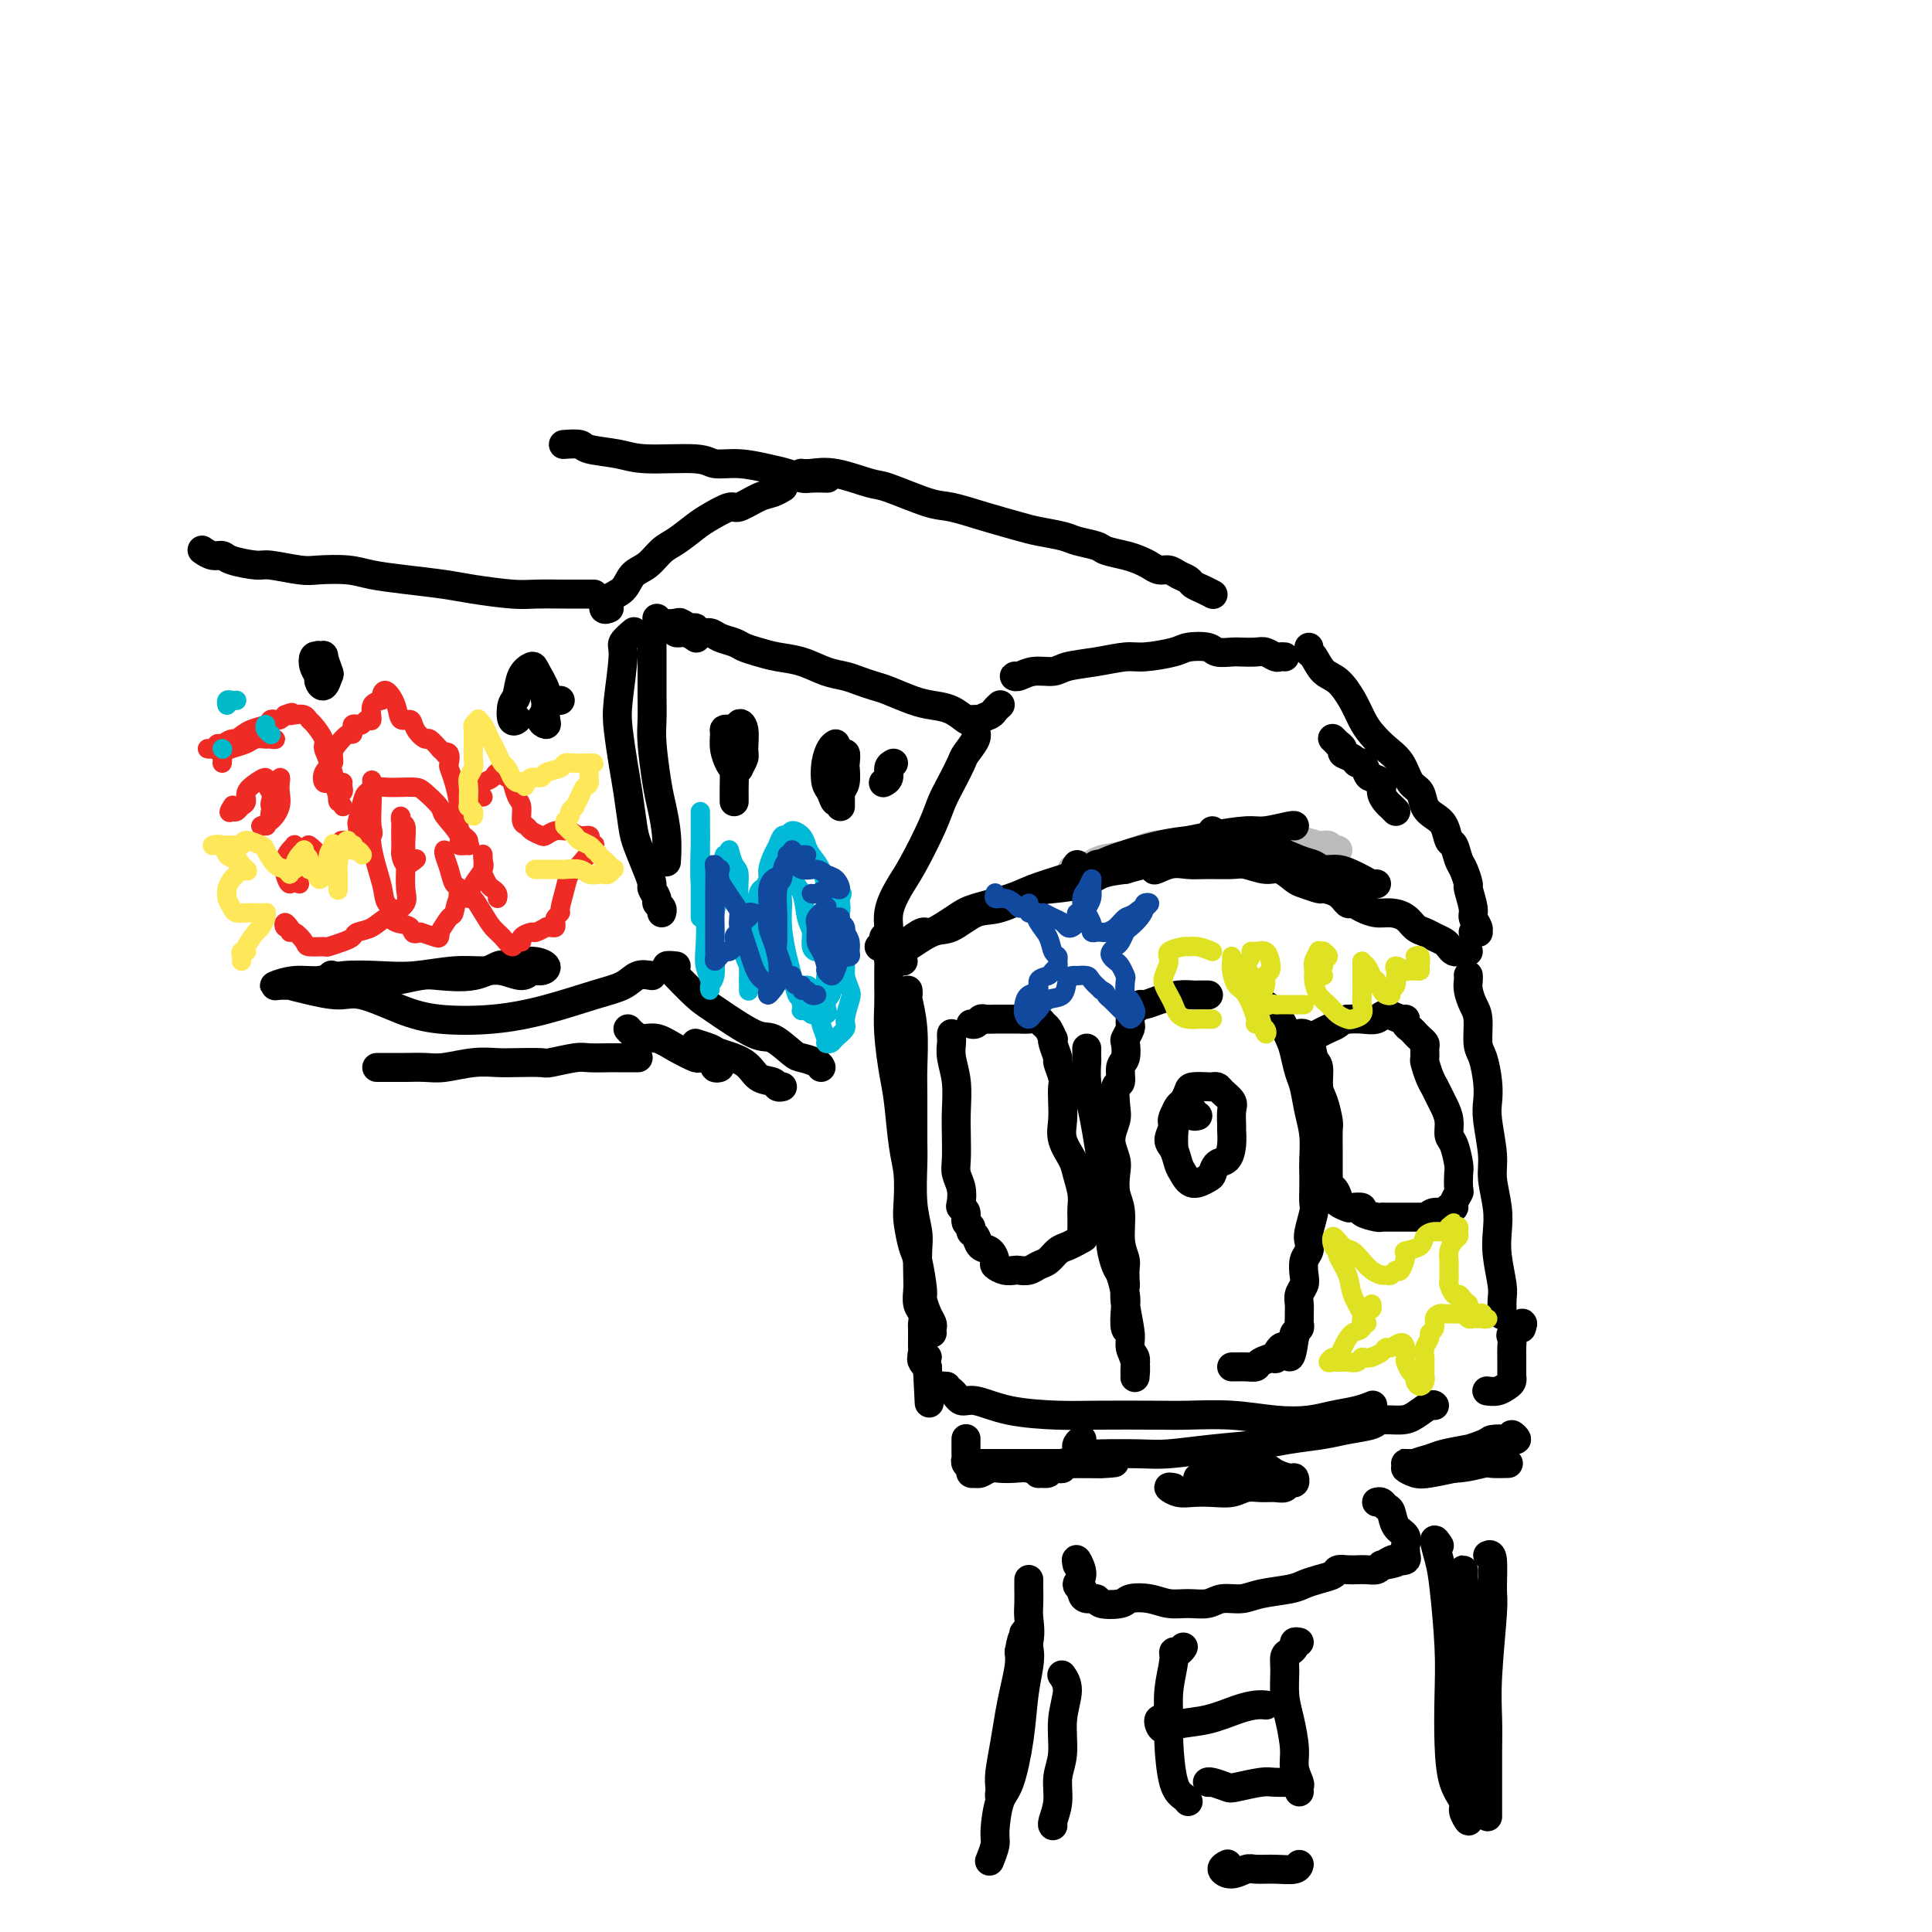 <svg viewBox='0 0 400 400' version='1.1' xmlns='http://www.w3.org/2000/svg' xmlns:xlink='http://www.w3.org/1999/xlink'><g fill='none' stroke='rgb(186,187,187)' stroke-width='6' stroke-linecap='round' stroke-linejoin='round'><path d='M223,180c-0.558,-0.057 -1.115,-0.114 -1,0c0.115,0.114 0.903,0.400 2,0c1.097,-0.400 2.502,-1.484 4,-2c1.498,-0.516 3.089,-0.464 5,-1c1.911,-0.536 4.142,-1.661 6,-2c1.858,-0.339 3.345,0.109 6,0c2.655,-0.109 6.480,-0.776 10,-1c3.520,-0.224 6.736,-0.004 9,0c2.264,0.004 3.577,-0.209 5,0c1.423,0.209 2.956,0.841 4,1c1.044,0.159 1.599,-0.153 2,0c0.401,0.153 0.646,0.772 1,1c0.354,0.228 0.815,0.065 1,0c0.185,-0.065 0.092,-0.033 0,0'/></g>
<g fill='none' stroke='rgb(0,0,0)' stroke-width='6' stroke-linecap='round' stroke-linejoin='round'><path d='M223,179c-0.289,0.385 -0.577,0.769 0,1c0.577,0.231 2.020,0.308 3,0c0.980,-0.308 1.498,-1.001 4,-2c2.502,-0.999 6.989,-2.305 10,-3c3.011,-0.695 4.548,-0.778 6,-1c1.452,-0.222 2.820,-0.581 5,-1c2.180,-0.419 5.173,-0.897 7,-1c1.827,-0.103 2.490,0.168 4,0c1.510,-0.168 3.868,-0.776 5,-1c1.132,-0.224 1.038,-0.064 1,0c-0.038,0.064 -0.019,0.032 0,0'/><path d='M251,172c0.354,0.342 0.708,0.684 1,1c0.292,0.316 0.523,0.605 1,1c0.477,0.395 1.202,0.897 2,1c0.798,0.103 1.670,-0.194 3,0c1.330,0.194 3.118,0.879 4,1c0.882,0.121 0.858,-0.322 2,0c1.142,0.322 3.450,1.410 5,2c1.550,0.590 2.340,0.683 3,1c0.660,0.317 1.188,0.859 2,1c0.812,0.141 1.906,-0.120 3,0c1.094,0.120 2.188,0.621 3,1c0.812,0.379 1.341,0.638 2,1c0.659,0.362 1.447,0.828 2,1c0.553,0.172 0.872,0.049 1,0c0.128,-0.049 0.064,-0.025 0,0'/><path d='M227,179c0.395,-0.111 0.790,-0.223 1,0c0.210,0.223 0.236,0.780 0,1c-0.236,0.220 -0.734,0.103 -1,0c-0.266,-0.103 -0.301,-0.194 -1,0c-0.699,0.194 -2.064,0.671 -3,1c-0.936,0.329 -1.445,0.509 -3,1c-1.555,0.491 -4.157,1.292 -6,2c-1.843,0.708 -2.925,1.323 -5,2c-2.075,0.677 -5.141,1.418 -7,2c-1.859,0.582 -2.510,1.006 -4,2c-1.490,0.994 -3.817,2.558 -5,3c-1.183,0.442 -1.220,-0.237 -2,0c-0.780,0.237 -2.302,1.389 -3,2c-0.698,0.611 -0.573,0.682 -1,1c-0.427,0.318 -1.407,0.883 -2,1c-0.593,0.117 -0.798,-0.214 -1,0c-0.202,0.214 -0.401,0.975 0,1c0.401,0.025 1.401,-0.684 2,-1c0.599,-0.316 0.796,-0.240 2,-1c1.204,-0.760 3.414,-2.358 5,-3c1.586,-0.642 2.546,-0.329 4,-1c1.454,-0.671 3.400,-2.325 5,-3c1.600,-0.675 2.853,-0.370 5,-1c2.147,-0.630 5.189,-2.197 7,-3c1.811,-0.803 2.393,-0.844 4,-1c1.607,-0.156 4.240,-0.427 6,-1c1.760,-0.573 2.646,-1.450 4,-2c1.354,-0.550 3.177,-0.775 5,-1'/><path d='M233,180c8.655,-2.569 6.294,-0.492 6,0c-0.294,0.492 1.481,-0.601 3,-1c1.519,-0.399 2.784,-0.103 4,0c1.216,0.103 2.383,0.012 4,0c1.617,-0.012 3.683,0.056 5,0c1.317,-0.056 1.884,-0.237 3,0c1.116,0.237 2.779,0.890 4,1c1.221,0.110 1.999,-0.325 3,0c1.001,0.325 2.225,1.409 3,2c0.775,0.591 1.100,0.688 2,1c0.900,0.312 2.373,0.839 3,1c0.627,0.161 0.408,-0.045 1,0c0.592,0.045 1.996,0.342 3,1c1.004,0.658 1.609,1.678 2,2c0.391,0.322 0.570,-0.055 1,0c0.430,0.055 1.112,0.543 2,1c0.888,0.457 1.981,0.882 3,1c1.019,0.118 1.963,-0.070 3,0c1.037,0.070 2.165,0.400 3,1c0.835,0.600 1.375,1.470 2,2c0.625,0.530 1.333,0.720 2,1c0.667,0.280 1.292,0.649 2,1c0.708,0.351 1.499,0.682 2,1c0.501,0.318 0.712,0.621 1,1c0.288,0.379 0.652,0.834 1,1c0.348,0.166 0.681,0.045 1,0c0.319,-0.045 0.624,-0.012 1,0c0.376,0.012 0.822,0.003 1,0c0.178,-0.003 0.089,-0.002 0,0'/><path d='M304,202c-0.006,-0.073 -0.012,-0.146 0,0c0.012,0.146 0.041,0.511 0,1c-0.041,0.489 -0.152,1.101 0,2c0.152,0.899 0.566,2.085 1,3c0.434,0.915 0.887,1.561 1,3c0.113,1.439 -0.114,3.673 0,5c0.114,1.327 0.571,1.748 1,3c0.429,1.252 0.832,3.337 1,5c0.168,1.663 0.101,2.905 0,4c-0.101,1.095 -0.237,2.042 0,4c0.237,1.958 0.847,4.927 1,7c0.153,2.073 -0.151,3.252 0,5c0.151,1.748 0.759,4.067 1,6c0.241,1.933 0.117,3.482 0,5c-0.117,1.518 -0.228,3.006 0,5c0.228,1.994 0.793,4.496 1,6c0.207,1.504 0.055,2.011 0,3c-0.055,0.989 -0.015,2.458 0,3c0.015,0.542 0.004,0.155 0,0c-0.004,-0.155 -0.002,-0.077 0,0'/><path d='M187,199c-0.340,-0.428 -0.679,-0.855 -1,-1c-0.321,-0.145 -0.622,-0.006 -1,0c-0.378,0.006 -0.833,-0.121 -1,0c-0.167,0.121 -0.045,0.489 0,1c0.045,0.511 0.015,1.165 0,2c-0.015,0.835 -0.015,1.853 0,3c0.015,1.147 0.045,2.424 0,4c-0.045,1.576 -0.166,3.451 0,6c0.166,2.549 0.619,5.771 1,8c0.381,2.229 0.690,3.466 1,6c0.310,2.534 0.622,6.367 1,9c0.378,2.633 0.822,4.066 1,6c0.178,1.934 0.090,4.368 0,6c-0.090,1.632 -0.183,2.463 0,4c0.183,1.537 0.640,3.780 1,5c0.360,1.220 0.622,1.416 1,3c0.378,1.584 0.872,4.557 1,6c0.128,1.443 -0.109,1.357 0,2c0.109,0.643 0.565,2.015 1,3c0.435,0.985 0.849,1.584 1,2c0.151,0.416 0.041,0.651 0,1c-0.041,0.349 -0.012,0.814 0,1c0.012,0.186 0.006,0.093 0,0'/><path d='M188,205c0.030,0.435 0.061,0.869 0,1c-0.061,0.131 -0.212,-0.043 0,1c0.212,1.043 0.789,3.303 1,6c0.211,2.697 0.055,5.830 0,8c-0.055,2.170 -0.011,3.378 0,6c0.011,2.622 -0.011,6.657 0,9c0.011,2.343 0.055,2.994 0,5c-0.055,2.006 -0.211,5.365 0,8c0.211,2.635 0.788,4.544 1,6c0.212,1.456 0.061,2.459 0,4c-0.061,1.541 -0.030,3.621 0,5c0.030,1.379 0.061,2.057 0,3c-0.061,0.943 -0.212,2.152 0,3c0.212,0.848 0.789,1.337 1,2c0.211,0.663 0.057,1.500 0,2c-0.057,0.500 -0.015,0.663 0,1c0.015,0.337 0.004,0.850 0,1c-0.004,0.150 -0.002,-0.061 0,0c0.002,0.061 0.005,0.395 0,1c-0.005,0.605 -0.019,1.482 0,2c0.019,0.518 0.071,0.678 0,1c-0.071,0.322 -0.265,0.807 0,1c0.265,0.193 0.989,0.093 1,0c0.011,-0.093 -0.689,-0.179 -1,0c-0.311,0.179 -0.232,0.623 0,1c0.232,0.377 0.616,0.689 1,1'/><path d='M192,283c0.667,13.000 0.333,6.500 0,0'/><path d='M196,287c-0.603,-0.049 -1.205,-0.098 -1,0c0.205,0.098 1.218,0.341 2,1c0.782,0.659 1.332,1.732 2,2c0.668,0.268 1.455,-0.268 3,0c1.545,0.268 3.848,1.340 7,2c3.152,0.660 7.155,0.908 10,1c2.845,0.092 4.534,0.028 8,0c3.466,-0.028 8.709,-0.021 12,0c3.291,0.021 4.630,0.055 7,0c2.370,-0.055 5.772,-0.200 9,0c3.228,0.200 6.284,0.743 9,1c2.716,0.257 5.092,0.226 7,0c1.908,-0.226 3.346,-0.648 5,-1c1.654,-0.352 3.522,-0.633 5,-1c1.478,-0.367 2.565,-0.819 3,-1c0.435,-0.181 0.217,-0.090 0,0'/><path d='M224,298c-0.410,0.340 -0.820,0.679 -1,1c-0.180,0.321 -0.131,0.623 0,1c0.131,0.377 0.344,0.830 1,1c0.656,0.170 1.757,0.057 4,0c2.243,-0.057 5.629,-0.057 8,0c2.371,0.057 3.726,0.170 6,0c2.274,-0.170 5.467,-0.623 9,-1c3.533,-0.377 7.405,-0.678 10,-1c2.595,-0.322 3.911,-0.665 6,-1c2.089,-0.335 4.951,-0.664 7,-1c2.049,-0.336 3.286,-0.680 5,-1c1.714,-0.320 3.906,-0.615 5,-1c1.094,-0.385 1.092,-0.860 2,-1c0.908,-0.140 2.727,0.054 4,0c1.273,-0.054 2.001,-0.355 3,-1c0.999,-0.645 2.269,-1.635 3,-2c0.731,-0.365 0.923,-0.104 1,0c0.077,0.104 0.038,0.052 0,0'/><path d='M315,275c0.226,-0.632 0.453,-1.263 0,-1c-0.453,0.263 -1.585,1.421 -2,2c-0.415,0.579 -0.111,0.580 0,1c0.111,0.420 0.030,1.261 0,2c-0.030,0.739 -0.007,1.378 0,2c0.007,0.622 -0.000,1.227 0,2c0.000,0.773 0.009,1.713 0,2c-0.009,0.287 -0.034,-0.081 0,0c0.034,0.081 0.128,0.610 0,1c-0.128,0.390 -0.478,0.641 -1,1c-0.522,0.359 -1.218,0.828 -2,1c-0.782,0.172 -1.652,0.049 -2,0c-0.348,-0.049 -0.174,-0.025 0,0'/><path d='M197,214c-0.008,0.371 -0.016,0.741 0,1c0.016,0.259 0.057,0.406 0,1c-0.057,0.594 -0.211,1.636 0,3c0.211,1.364 0.788,3.050 1,5c0.212,1.950 0.061,4.163 0,6c-0.061,1.837 -0.030,3.298 0,5c0.030,1.702 0.060,3.647 0,5c-0.060,1.353 -0.208,2.116 0,3c0.208,0.884 0.773,1.890 1,3c0.227,1.110 0.117,2.325 0,3c-0.117,0.675 -0.243,0.811 0,1c0.243,0.189 0.853,0.431 1,1c0.147,0.569 -0.169,1.466 0,2c0.169,0.534 0.822,0.705 1,1c0.178,0.295 -0.120,0.713 0,1c0.120,0.287 0.658,0.444 1,1c0.342,0.556 0.490,1.512 1,2c0.510,0.488 1.383,0.509 2,1c0.617,0.491 0.976,1.452 1,2c0.024,0.548 -0.289,0.684 0,1c0.289,0.316 1.180,0.814 2,1c0.820,0.186 1.571,0.062 2,0c0.429,-0.062 0.538,-0.062 1,0c0.462,0.062 1.279,0.185 2,0c0.721,-0.185 1.348,-0.679 2,-1c0.652,-0.321 1.329,-0.467 2,-1c0.671,-0.533 1.334,-1.451 2,-2c0.666,-0.549 1.333,-0.728 2,-1c0.667,-0.272 1.333,-0.636 2,-1'/><path d='M223,257c2.238,-1.092 1.332,-0.820 1,-1c-0.332,-0.180 -0.089,-0.810 0,-1c0.089,-0.190 0.025,0.060 0,0c-0.025,-0.060 -0.010,-0.432 0,-1c0.010,-0.568 0.015,-1.334 0,-2c-0.015,-0.666 -0.050,-1.234 0,-2c0.050,-0.766 0.185,-1.730 0,-3c-0.185,-1.270 -0.691,-2.846 -1,-4c-0.309,-1.154 -0.423,-1.885 -1,-3c-0.577,-1.115 -1.618,-2.615 -2,-4c-0.382,-1.385 -0.106,-2.655 0,-4c0.106,-1.345 0.044,-2.764 0,-4c-0.044,-1.236 -0.068,-2.289 0,-3c0.068,-0.711 0.228,-1.081 0,-2c-0.228,-0.919 -0.845,-2.388 -1,-3c-0.155,-0.612 0.152,-0.367 0,-1c-0.152,-0.633 -0.762,-2.144 -1,-3c-0.238,-0.856 -0.104,-1.056 0,-1c0.104,0.056 0.180,0.369 0,0c-0.180,-0.369 -0.615,-1.419 -1,-2c-0.385,-0.581 -0.721,-0.691 -1,-1c-0.279,-0.309 -0.501,-0.815 -1,-1c-0.499,-0.185 -1.275,-0.049 -2,0c-0.725,0.049 -1.399,0.012 -2,0c-0.601,-0.012 -1.131,0.000 -2,0c-0.869,-0.000 -2.079,-0.014 -3,0c-0.921,0.014 -1.553,0.056 -2,0c-0.447,-0.056 -0.707,-0.211 -1,0c-0.293,0.211 -0.617,0.788 -1,1c-0.383,0.212 -0.824,0.061 -1,0c-0.176,-0.061 -0.088,-0.030 0,0'/><path d='M269,215c-0.481,0.113 -0.962,0.227 -1,0c-0.038,-0.227 0.367,-0.794 1,-1c0.633,-0.206 1.493,-0.051 2,1c0.507,1.051 0.661,3.000 1,4c0.339,1.000 0.861,1.053 1,2c0.139,0.947 -0.106,2.789 0,4c0.106,1.211 0.564,1.792 1,3c0.436,1.208 0.849,3.044 1,4c0.151,0.956 0.040,1.033 0,2c-0.040,0.967 -0.011,2.826 0,4c0.011,1.174 0.002,1.664 0,2c-0.002,0.336 0.002,0.519 0,1c-0.002,0.481 -0.010,1.260 0,2c0.010,0.740 0.039,1.441 0,2c-0.039,0.559 -0.147,0.977 0,1c0.147,0.023 0.549,-0.347 1,0c0.451,0.347 0.952,1.413 1,2c0.048,0.587 -0.358,0.696 0,1c0.358,0.304 1.479,0.803 2,1c0.521,0.197 0.440,0.091 1,0c0.560,-0.091 1.760,-0.168 2,0c0.240,0.168 -0.480,0.581 0,1c0.480,0.419 2.160,0.844 3,1c0.840,0.156 0.839,0.042 1,0c0.161,-0.042 0.482,-0.011 1,0c0.518,0.011 1.232,0.003 2,0c0.768,-0.003 1.592,-0.001 2,0c0.408,0.001 0.402,0.000 1,0c0.598,-0.000 1.799,-0.000 3,0'/><path d='M295,252c2.980,0.684 1.429,0.394 1,0c-0.429,-0.394 0.262,-0.892 1,-1c0.738,-0.108 1.522,0.174 2,0c0.478,-0.174 0.650,-0.804 1,-1c0.350,-0.196 0.878,0.042 1,0c0.122,-0.042 -0.163,-0.365 0,-1c0.163,-0.635 0.773,-1.581 1,-2c0.227,-0.419 0.071,-0.310 0,-1c-0.071,-0.690 -0.057,-2.180 0,-3c0.057,-0.820 0.156,-0.972 0,-2c-0.156,-1.028 -0.567,-2.933 -1,-4c-0.433,-1.067 -0.890,-1.297 -1,-2c-0.110,-0.703 0.125,-1.878 0,-3c-0.125,-1.122 -0.612,-2.192 -1,-3c-0.388,-0.808 -0.678,-1.353 -1,-2c-0.322,-0.647 -0.675,-1.395 -1,-2c-0.325,-0.605 -0.622,-1.065 -1,-2c-0.378,-0.935 -0.836,-2.345 -1,-3c-0.164,-0.655 -0.033,-0.557 0,-1c0.033,-0.443 -0.032,-1.428 0,-2c0.032,-0.572 0.163,-0.730 0,-1c-0.163,-0.270 -0.618,-0.651 -1,-1c-0.382,-0.349 -0.692,-0.667 -1,-1c-0.308,-0.333 -0.614,-0.683 -1,-1c-0.386,-0.317 -0.851,-0.603 -1,-1c-0.149,-0.397 0.018,-0.905 0,-1c-0.018,-0.095 -0.220,0.223 -1,0c-0.780,-0.223 -2.137,-0.988 -3,-1c-0.863,-0.012 -1.232,0.727 -2,1c-0.768,0.273 -1.934,0.078 -3,0c-1.066,-0.078 -2.033,-0.039 -3,0'/><path d='M279,211c-1.593,0.332 -1.576,0.664 -2,1c-0.424,0.336 -1.289,0.678 -2,1c-0.711,0.322 -1.268,0.625 -2,1c-0.732,0.375 -1.638,0.821 -2,1c-0.362,0.179 -0.181,0.089 0,0'/><path d='M225,217c-0.007,0.820 -0.013,1.640 0,2c0.013,0.360 0.046,0.260 0,1c-0.046,0.740 -0.171,2.321 0,4c0.171,1.679 0.637,3.455 1,5c0.363,1.545 0.623,2.858 1,5c0.377,2.142 0.871,5.114 1,7c0.129,1.886 -0.106,2.687 0,4c0.106,1.313 0.553,3.137 1,5c0.447,1.863 0.894,3.766 1,5c0.106,1.234 -0.129,1.798 0,3c0.129,1.202 0.622,3.041 1,4c0.378,0.959 0.641,1.039 1,2c0.359,0.961 0.813,2.803 1,4c0.187,1.197 0.106,1.749 0,3c-0.106,1.251 -0.239,3.202 0,4c0.239,0.798 0.849,0.442 1,1c0.151,0.558 -0.155,2.030 0,3c0.155,0.970 0.773,1.439 1,2c0.227,0.561 0.062,1.213 0,2c-0.062,0.787 -0.021,1.707 0,2c0.021,0.293 0.021,-0.043 0,0c-0.021,0.043 -0.062,0.465 0,0c0.062,-0.465 0.226,-1.818 0,-3c-0.226,-1.182 -0.844,-2.193 -1,-3c-0.156,-0.807 0.150,-1.410 0,-3c-0.150,-1.590 -0.757,-4.169 -1,-6c-0.243,-1.831 -0.121,-2.916 0,-4'/><path d='M233,266c-0.244,-3.604 0.144,-4.113 0,-5c-0.144,-0.887 -0.822,-2.151 -1,-4c-0.178,-1.849 0.144,-4.283 0,-6c-0.144,-1.717 -0.753,-2.718 -1,-4c-0.247,-1.282 -0.133,-2.844 0,-4c0.133,-1.156 0.283,-1.904 0,-3c-0.283,-1.096 -1.000,-2.540 -1,-4c0.000,-1.460 0.717,-2.937 1,-4c0.283,-1.063 0.132,-1.711 0,-3c-0.132,-1.289 -0.245,-3.218 0,-4c0.245,-0.782 0.849,-0.418 1,-1c0.151,-0.582 -0.152,-2.110 0,-3c0.152,-0.890 0.759,-1.141 1,-2c0.241,-0.859 0.117,-2.325 0,-3c-0.117,-0.675 -0.228,-0.558 0,-1c0.228,-0.442 0.793,-1.442 1,-2c0.207,-0.558 0.055,-0.676 0,-1c-0.055,-0.324 -0.012,-0.856 0,-1c0.012,-0.144 -0.008,0.101 0,0c0.008,-0.101 0.042,-0.548 0,-1c-0.042,-0.452 -0.161,-0.908 0,-1c0.161,-0.092 0.602,0.182 1,0c0.398,-0.182 0.755,-0.819 1,-1c0.245,-0.181 0.379,0.095 1,0c0.621,-0.095 1.729,-0.561 3,-1c1.271,-0.439 2.705,-0.850 4,-1c1.295,-0.150 2.450,-0.040 3,0c0.550,0.040 0.494,0.011 1,0c0.506,-0.011 1.573,-0.003 2,0c0.427,0.003 0.213,0.002 0,0'/><path d='M261,208c0.336,-0.084 0.671,-0.167 1,0c0.329,0.167 0.651,0.585 1,1c0.349,0.415 0.723,0.828 1,1c0.277,0.172 0.455,0.102 1,1c0.545,0.898 1.455,2.763 2,4c0.545,1.237 0.724,1.845 1,3c0.276,1.155 0.648,2.858 1,4c0.352,1.142 0.683,1.723 1,3c0.317,1.277 0.621,3.251 1,5c0.379,1.749 0.833,3.274 1,5c0.167,1.726 0.046,3.654 0,5c-0.046,1.346 -0.016,2.111 0,3c0.016,0.889 0.018,1.900 0,3c-0.018,1.100 -0.056,2.287 0,3c0.056,0.713 0.208,0.952 0,2c-0.208,1.048 -0.774,2.903 -1,4c-0.226,1.097 -0.112,1.434 0,2c0.112,0.566 0.222,1.359 0,2c-0.222,0.641 -0.778,1.130 -1,2c-0.222,0.870 -0.112,2.121 0,3c0.112,0.879 0.226,1.387 0,2c-0.226,0.613 -0.793,1.330 -1,2c-0.207,0.670 -0.054,1.293 0,2c0.054,0.707 0.011,1.499 0,2c-0.011,0.501 0.011,0.712 0,1c-0.011,0.288 -0.054,0.655 0,1c0.054,0.345 0.207,0.670 0,1c-0.207,0.330 -0.773,0.666 -1,1c-0.227,0.334 -0.113,0.667 0,1'/><path d='M268,277c-0.938,6.826 -1.283,2.890 -2,2c-0.717,-0.890 -1.806,1.264 -2,2c-0.194,0.736 0.505,0.054 0,0c-0.505,-0.054 -2.216,0.522 -3,1c-0.784,0.478 -0.641,0.860 -1,1c-0.359,0.140 -1.220,0.037 -2,0c-0.780,-0.037 -1.479,-0.010 -2,0c-0.521,0.010 -0.863,0.003 -1,0c-0.137,-0.003 -0.068,-0.001 0,0'/><path d='M248,231c-0.452,0.111 -0.904,0.222 -1,0c-0.096,-0.222 0.164,-0.776 0,-1c-0.164,-0.224 -0.750,-0.118 -1,0c-0.250,0.118 -0.163,0.248 0,0c0.163,-0.248 0.400,-0.874 0,-1c-0.400,-0.126 -1.439,0.249 -2,1c-0.561,0.751 -0.645,1.877 -1,3c-0.355,1.123 -0.980,2.243 -1,3c-0.020,0.757 0.565,1.152 1,2c0.435,0.848 0.718,2.148 1,3c0.282,0.852 0.561,1.254 1,2c0.439,0.746 1.038,1.834 2,2c0.962,0.166 2.286,-0.591 3,-1c0.714,-0.409 0.818,-0.471 1,-1c0.182,-0.529 0.441,-1.526 1,-2c0.559,-0.474 1.417,-0.424 2,-1c0.583,-0.576 0.890,-1.778 1,-3c0.110,-1.222 0.023,-2.463 0,-3c-0.023,-0.537 0.019,-0.368 0,-1c-0.019,-0.632 -0.100,-2.064 0,-3c0.100,-0.936 0.380,-1.375 0,-2c-0.380,-0.625 -1.419,-1.436 -2,-2c-0.581,-0.564 -0.705,-0.881 -1,-1c-0.295,-0.119 -0.762,-0.039 -1,0c-0.238,0.039 -0.249,0.037 -1,0c-0.751,-0.037 -2.243,-0.109 -3,0c-0.757,0.109 -0.780,0.400 -1,1c-0.220,0.600 -0.636,1.508 -1,2c-0.364,0.492 -0.675,0.569 -1,1c-0.325,0.431 -0.662,1.215 -1,2'/><path d='M243,231c-0.619,1.292 -0.166,1.523 0,2c0.166,0.477 0.044,1.200 0,2c-0.044,0.800 -0.012,1.677 0,2c0.012,0.323 0.003,0.092 0,0c-0.003,-0.092 -0.002,-0.046 0,0'/><path d='M200,299c0.002,-0.739 0.005,-1.477 0,-1c-0.005,0.477 -0.016,2.170 0,3c0.016,0.830 0.061,0.797 0,1c-0.061,0.203 -0.227,0.643 0,1c0.227,0.357 0.848,0.633 1,1c0.152,0.367 -0.163,0.827 0,1c0.163,0.173 0.805,0.060 1,0c0.195,-0.060 -0.058,-0.068 0,0c0.058,0.068 0.427,0.213 1,0c0.573,-0.213 1.349,-0.785 2,-1c0.651,-0.215 1.178,-0.072 2,0c0.822,0.072 1.941,0.073 3,0c1.059,-0.073 2.059,-0.219 3,0c0.941,0.219 1.824,0.805 2,1c0.176,0.195 -0.357,-0.001 0,0c0.357,0.001 1.602,0.197 2,0c0.398,-0.197 -0.052,-0.789 0,-1c0.052,-0.211 0.604,-0.043 1,0c0.396,0.043 0.635,-0.041 1,0c0.365,0.041 0.855,0.207 1,0c0.145,-0.207 -0.056,-0.788 0,-1c0.056,-0.212 0.369,-0.057 1,0c0.631,0.057 1.581,0.015 2,0c0.419,-0.015 0.308,-0.004 1,0c0.692,0.004 2.186,0.001 3,0c0.814,-0.001 0.947,-0.000 1,0c0.053,0.000 0.027,0.000 0,0'/><path d='M228,303c4.539,-0.309 2.385,-0.083 1,0c-1.385,0.083 -2.001,0.022 -3,0c-0.999,-0.022 -2.380,-0.006 -4,0c-1.620,0.006 -3.480,0.002 -5,0c-1.520,-0.002 -2.701,-0.001 -4,0c-1.299,0.001 -2.716,0.000 -4,0c-1.284,-0.000 -2.434,-0.001 -3,0c-0.566,0.001 -0.548,0.004 -1,0c-0.452,-0.004 -1.375,-0.015 -2,0c-0.625,0.015 -0.951,0.056 -1,0c-0.049,-0.056 0.179,-0.207 0,0c-0.179,0.207 -0.765,0.774 -1,1c-0.235,0.226 -0.117,0.113 0,0'/><path d='M301,302c-0.393,0.030 -0.786,0.061 -1,0c-0.214,-0.061 -0.250,-0.212 -1,0c-0.750,0.212 -2.213,0.789 -3,1c-0.787,0.211 -0.897,0.057 -1,0c-0.103,-0.057 -0.200,-0.019 -1,0c-0.800,0.019 -2.304,0.017 -3,0c-0.696,-0.017 -0.586,-0.050 0,0c0.586,0.050 1.646,0.181 3,0c1.354,-0.181 3.000,-0.676 4,-1c1.000,-0.324 1.354,-0.478 3,-1c1.646,-0.522 4.583,-1.413 6,-2c1.417,-0.587 1.313,-0.871 2,-1c0.687,-0.129 2.166,-0.102 3,0c0.834,0.102 1.024,0.279 1,0c-0.024,-0.279 -0.262,-1.014 0,-1c0.262,0.014 1.024,0.777 1,1c-0.024,0.223 -0.834,-0.095 -2,0c-1.166,0.095 -2.687,0.603 -4,1c-1.313,0.397 -2.417,0.685 -4,1c-1.583,0.315 -3.645,0.658 -5,1c-1.355,0.342 -2.004,0.684 -3,1c-0.996,0.316 -2.340,0.607 -3,1c-0.660,0.393 -0.635,0.887 -1,1c-0.365,0.113 -1.118,-0.155 -1,0c0.118,0.155 1.109,0.734 2,1c0.891,0.266 1.683,0.219 3,0c1.317,-0.219 3.158,-0.609 5,-1'/><path d='M301,304c2.524,-0.072 4.834,-0.751 6,-1c1.166,-0.249 1.189,-0.067 2,0c0.811,0.067 2.411,0.018 3,0c0.589,-0.018 0.168,-0.005 0,0c-0.168,0.005 -0.084,0.003 0,0'/><path d='M223,324c-0.152,-0.710 -0.303,-1.421 0,-1c0.303,0.421 1.062,1.972 1,3c-0.062,1.028 -0.943,1.533 -1,2c-0.057,0.467 0.710,0.895 1,1c0.290,0.105 0.102,-0.112 0,0c-0.102,0.112 -0.119,0.553 0,1c0.119,0.447 0.372,0.901 1,1c0.628,0.099 1.630,-0.157 2,0c0.370,0.157 0.107,0.725 1,1c0.893,0.275 2.941,0.255 4,0c1.059,-0.255 1.130,-0.747 2,-1c0.870,-0.253 2.539,-0.268 4,0c1.461,0.268 2.716,0.819 4,1c1.284,0.181 2.599,-0.007 4,0c1.401,0.007 2.889,0.209 4,0c1.111,-0.209 1.844,-0.830 3,-1c1.156,-0.170 2.735,0.109 4,0c1.265,-0.109 2.216,-0.606 4,-1c1.784,-0.394 4.399,-0.684 6,-1c1.601,-0.316 2.186,-0.659 3,-1c0.814,-0.341 1.856,-0.680 3,-1c1.144,-0.320 2.389,-0.622 3,-1c0.611,-0.378 0.587,-0.833 1,-1c0.413,-0.167 1.263,-0.048 2,0c0.737,0.048 1.363,0.023 2,0c0.637,-0.023 1.287,-0.045 2,0c0.713,0.045 1.489,0.156 2,0c0.511,-0.156 0.755,-0.578 1,-1'/><path d='M286,324c5.743,-1.178 2.099,-0.124 1,0c-1.099,0.124 0.347,-0.684 1,-1c0.653,-0.316 0.515,-0.140 1,0c0.485,0.140 1.594,0.246 2,0c0.406,-0.246 0.111,-0.843 0,-1c-0.111,-0.157 -0.036,0.125 0,0c0.036,-0.125 0.035,-0.657 0,-1c-0.035,-0.343 -0.103,-0.497 0,-1c0.103,-0.503 0.379,-1.354 0,-2c-0.379,-0.646 -1.412,-1.087 -2,-2c-0.588,-0.913 -0.732,-2.297 -1,-3c-0.268,-0.703 -0.659,-0.725 -1,-1c-0.341,-0.275 -0.630,-0.805 -1,-1c-0.370,-0.195 -0.820,-0.056 -1,0c-0.180,0.056 -0.090,0.028 0,0'/><path d='M243,308c-0.583,-0.113 -1.167,-0.225 -1,0c0.167,0.225 1.083,0.789 2,1c0.917,0.211 1.834,0.071 3,0c1.166,-0.071 2.581,-0.072 4,0c1.419,0.072 2.842,0.216 4,0c1.158,-0.216 2.050,-0.794 3,-1c0.950,-0.206 1.957,-0.040 3,0c1.043,0.040 2.122,-0.046 3,0c0.878,0.046 1.555,0.223 2,0c0.445,-0.223 0.659,-0.847 1,-1c0.341,-0.153 0.809,0.165 1,0c0.191,-0.165 0.105,-0.815 0,-1c-0.105,-0.185 -0.228,0.093 -1,0c-0.772,-0.093 -2.193,-0.558 -3,-1c-0.807,-0.442 -1.000,-0.861 -2,-1c-1.000,-0.139 -2.806,0.001 -4,0c-1.194,-0.001 -1.776,-0.144 -3,0c-1.224,0.144 -3.091,0.574 -4,1c-0.909,0.426 -0.860,0.846 -1,1c-0.140,0.154 -0.470,0.041 -1,0c-0.530,-0.041 -1.259,-0.011 -1,0c0.259,0.011 1.506,0.003 3,0c1.494,-0.003 3.236,-0.001 4,0c0.764,0.001 0.552,0.000 1,0c0.448,-0.000 1.557,-0.000 2,0c0.443,0.000 0.222,0.000 0,0'/><path d='M182,196c0.456,-0.316 0.912,-0.633 1,-1c0.088,-0.367 -0.193,-0.786 0,-1c0.193,-0.214 0.860,-0.223 1,-1c0.140,-0.777 -0.247,-2.322 0,-4c0.247,-1.678 1.130,-3.491 2,-5c0.870,-1.509 1.729,-2.716 3,-5c1.271,-2.284 2.955,-5.647 4,-8c1.045,-2.353 1.450,-3.698 2,-5c0.550,-1.302 1.243,-2.561 2,-4c0.757,-1.439 1.578,-3.058 2,-4c0.422,-0.942 0.446,-1.208 1,-2c0.554,-0.792 1.640,-2.110 2,-3c0.360,-0.890 -0.005,-1.353 0,-2c0.005,-0.647 0.380,-1.480 1,-2c0.620,-0.520 1.486,-0.727 2,-1c0.514,-0.273 0.677,-0.612 1,-1c0.323,-0.388 0.807,-0.825 1,-1c0.193,-0.175 0.097,-0.087 0,0'/><path d='M211,140c-0.474,-0.032 -0.947,-0.064 -1,0c-0.053,0.064 0.315,0.225 1,0c0.685,-0.225 1.688,-0.835 3,-1c1.312,-0.165 2.932,0.114 4,0c1.068,-0.114 1.585,-0.622 3,-1c1.415,-0.378 3.728,-0.627 6,-1c2.272,-0.373 4.503,-0.872 6,-1c1.497,-0.128 2.259,0.113 4,0c1.741,-0.113 4.463,-0.580 6,-1c1.537,-0.420 1.891,-0.792 3,-1c1.109,-0.208 2.972,-0.252 4,0c1.028,0.252 1.220,0.798 2,1c0.780,0.202 2.149,0.058 3,0c0.851,-0.058 1.183,-0.030 2,0c0.817,0.030 2.117,0.060 3,0c0.883,-0.060 1.347,-0.212 2,0c0.653,0.212 1.495,0.789 2,1c0.505,0.211 0.675,0.057 1,0c0.325,-0.057 0.807,-0.016 1,0c0.193,0.016 0.096,0.008 0,0'/><path d='M271,134c-0.071,0.391 -0.143,0.782 0,1c0.143,0.218 0.500,0.264 1,1c0.500,0.736 1.144,2.164 2,3c0.856,0.836 1.923,1.081 3,2c1.077,0.919 2.165,2.513 3,4c0.835,1.487 1.417,2.867 2,4c0.583,1.133 1.168,2.017 2,3c0.832,0.983 1.910,2.063 3,3c1.090,0.937 2.193,1.732 3,3c0.807,1.268 1.319,3.010 2,4c0.681,0.990 1.530,1.229 2,2c0.470,0.771 0.560,2.074 1,3c0.440,0.926 1.231,1.474 2,2c0.769,0.526 1.515,1.032 2,2c0.485,0.968 0.708,2.400 1,3c0.292,0.600 0.651,0.367 1,1c0.349,0.633 0.686,2.131 1,3c0.314,0.869 0.605,1.111 1,2c0.395,0.889 0.894,2.427 1,3c0.106,0.573 -0.182,0.182 0,1c0.182,0.818 0.834,2.846 1,4c0.166,1.154 -0.155,1.434 0,2c0.155,0.566 0.788,1.420 1,2c0.212,0.580 0.005,0.887 0,1c-0.005,0.113 0.191,0.030 0,0c-0.191,-0.030 -0.769,-0.009 -1,0c-0.231,0.009 -0.116,0.004 0,0'/><path d='M289,168c-0.344,-0.356 -0.687,-0.711 -1,-1c-0.313,-0.289 -0.595,-0.510 -1,-1c-0.405,-0.490 -0.935,-1.249 -1,-2c-0.065,-0.751 0.333,-1.493 0,-2c-0.333,-0.507 -1.397,-0.780 -2,-1c-0.603,-0.220 -0.744,-0.388 -1,-1c-0.256,-0.612 -0.628,-1.669 -1,-2c-0.372,-0.331 -0.745,0.065 -1,0c-0.255,-0.065 -0.393,-0.591 -1,-1c-0.607,-0.409 -1.683,-0.702 -2,-1c-0.317,-0.298 0.125,-0.602 0,-1c-0.125,-0.398 -0.817,-0.890 -1,-1c-0.183,-0.110 0.143,0.163 0,0c-0.143,-0.163 -0.755,-0.761 -1,-1c-0.245,-0.239 -0.122,-0.120 0,0'/><path d='M203,149c-0.797,-0.054 -1.593,-0.107 -2,0c-0.407,0.107 -0.423,0.376 -1,0c-0.577,-0.376 -1.715,-1.396 -3,-2c-1.285,-0.604 -2.718,-0.792 -4,-1c-1.282,-0.208 -2.415,-0.437 -4,-1c-1.585,-0.563 -3.623,-1.459 -5,-2c-1.377,-0.541 -2.093,-0.726 -3,-1c-0.907,-0.274 -2.006,-0.637 -3,-1c-0.994,-0.363 -1.883,-0.727 -3,-1c-1.117,-0.273 -2.463,-0.454 -4,-1c-1.537,-0.546 -3.264,-1.456 -5,-2c-1.736,-0.544 -3.480,-0.723 -5,-1c-1.520,-0.277 -2.816,-0.653 -4,-1c-1.184,-0.347 -2.257,-0.666 -3,-1c-0.743,-0.334 -1.155,-0.682 -2,-1c-0.845,-0.318 -2.123,-0.606 -3,-1c-0.877,-0.394 -1.352,-0.894 -2,-1c-0.648,-0.106 -1.467,0.182 -2,0c-0.533,-0.182 -0.780,-0.832 -1,-1c-0.220,-0.168 -0.413,0.148 -1,0c-0.587,-0.148 -1.569,-0.758 -2,-1c-0.431,-0.242 -0.311,-0.116 -1,0c-0.689,0.116 -2.185,0.224 -3,0c-0.815,-0.224 -0.947,-0.778 -1,-1c-0.053,-0.222 -0.026,-0.111 0,0'/><path d='M126,126c0.122,-0.050 0.244,-0.100 0,0c-0.244,0.100 -0.855,0.351 -1,0c-0.145,-0.351 0.177,-1.305 1,-2c0.823,-0.695 2.148,-1.130 3,-2c0.852,-0.870 1.233,-2.176 2,-3c0.767,-0.824 1.922,-1.165 3,-2c1.078,-0.835 2.078,-2.165 3,-3c0.922,-0.835 1.764,-1.174 3,-2c1.236,-0.826 2.866,-2.137 4,-3c1.134,-0.863 1.774,-1.278 3,-2c1.226,-0.722 3.040,-1.752 4,-2c0.960,-0.248 1.067,0.287 2,0c0.933,-0.287 2.693,-1.397 4,-2c1.307,-0.603 2.159,-0.701 3,-1c0.841,-0.299 1.669,-0.800 2,-1c0.331,-0.200 0.166,-0.100 0,0'/><path d='M166,98c-0.127,-0.016 -0.254,-0.031 0,0c0.254,0.031 0.890,0.110 2,0c1.110,-0.110 2.696,-0.409 5,0c2.304,0.409 5.327,1.527 7,2c1.673,0.473 1.995,0.301 4,1c2.005,0.699 5.693,2.267 8,3c2.307,0.733 3.234,0.630 5,1c1.766,0.370 4.372,1.212 7,2c2.628,0.788 5.278,1.520 7,2c1.722,0.480 2.514,0.706 4,1c1.486,0.294 3.664,0.656 5,1c1.336,0.344 1.828,0.670 3,1c1.172,0.330 3.024,0.666 4,1c0.976,0.334 1.076,0.668 2,1c0.924,0.332 2.670,0.663 4,1c1.330,0.337 2.243,0.682 3,1c0.757,0.318 1.359,0.610 2,1c0.641,0.390 1.323,0.878 2,1c0.677,0.122 1.350,-0.122 2,0c0.650,0.122 1.278,0.611 2,1c0.722,0.389 1.538,0.679 2,1c0.462,0.321 0.569,0.675 1,1c0.431,0.325 1.187,0.623 2,1c0.813,0.377 1.682,0.833 2,1c0.318,0.167 0.086,0.045 0,0c-0.086,-0.045 -0.024,-0.013 0,0c0.024,0.013 0.012,0.006 0,0'/><path d='M136,130c1.199,-0.121 2.399,-0.242 3,0c0.601,0.242 0.604,0.848 1,1c0.396,0.152 1.183,-0.152 2,0c0.817,0.152 1.662,0.758 2,1c0.338,0.242 0.169,0.121 0,0'/><path d='M123,123c-0.389,0.000 -0.778,0.001 -1,0c-0.222,-0.001 -0.278,-0.003 -1,0c-0.722,0.003 -2.111,0.012 -4,0c-1.889,-0.012 -4.278,-0.045 -6,0c-1.722,0.045 -2.778,0.167 -5,0c-2.222,-0.167 -5.610,-0.623 -8,-1c-2.390,-0.377 -3.781,-0.676 -6,-1c-2.219,-0.324 -5.266,-0.674 -8,-1c-2.734,-0.326 -5.156,-0.627 -7,-1c-1.844,-0.373 -3.110,-0.817 -5,-1c-1.890,-0.183 -4.405,-0.104 -6,0c-1.595,0.104 -2.272,0.234 -4,0c-1.728,-0.234 -4.507,-0.832 -6,-1c-1.493,-0.168 -1.700,0.095 -3,0c-1.300,-0.095 -3.694,-0.548 -5,-1c-1.306,-0.452 -1.525,-0.905 -2,-1c-0.475,-0.095 -1.205,0.167 -2,0c-0.795,-0.167 -1.656,-0.762 -2,-1c-0.344,-0.238 -0.172,-0.119 0,0'/><path d='M171,99c0.298,0.007 0.595,0.013 0,0c-0.595,-0.013 -2.083,-0.046 -3,0c-0.917,0.046 -1.264,0.171 -2,0c-0.736,-0.171 -1.860,-0.638 -3,-1c-1.140,-0.362 -2.296,-0.618 -4,-1c-1.704,-0.382 -3.954,-0.890 -6,-1c-2.046,-0.110 -3.886,0.178 -5,0c-1.114,-0.178 -1.501,-0.822 -4,-1c-2.499,-0.178 -7.112,0.110 -10,0c-2.888,-0.110 -4.053,-0.618 -6,-1c-1.947,-0.382 -4.677,-0.639 -6,-1c-1.323,-0.361 -1.241,-0.828 -2,-1c-0.759,-0.172 -2.360,-0.049 -3,0c-0.640,0.049 -0.320,0.025 0,0'/><path d='M135,131c0.000,0.173 0.000,0.345 0,1c-0.000,0.655 -0.001,1.791 0,3c0.001,1.209 0.003,2.490 0,4c-0.003,1.510 -0.012,3.248 0,5c0.012,1.752 0.046,3.517 0,5c-0.046,1.483 -0.170,2.685 0,5c0.170,2.315 0.634,5.742 1,8c0.366,2.258 0.634,3.348 1,5c0.366,1.652 0.829,3.868 1,6c0.171,2.132 0.049,4.181 0,5c-0.049,0.819 -0.024,0.410 0,0'/><path d='M131,131c0.234,-0.199 0.468,-0.398 0,0c-0.468,0.398 -1.639,1.393 -2,2c-0.361,0.607 0.088,0.827 0,3c-0.088,2.173 -0.714,6.301 -1,9c-0.286,2.699 -0.232,3.970 0,6c0.232,2.030 0.643,4.819 1,7c0.357,2.181 0.660,3.754 1,6c0.340,2.246 0.717,5.164 1,7c0.283,1.836 0.472,2.590 1,4c0.528,1.410 1.394,3.477 2,5c0.606,1.523 0.951,2.502 1,3c0.049,0.498 -0.197,0.515 0,1c0.197,0.485 0.837,1.436 1,2c0.163,0.564 -0.152,0.739 0,1c0.152,0.261 0.772,0.609 1,1c0.228,0.391 0.065,0.826 0,1c-0.065,0.174 -0.033,0.087 0,0'/><path d='M140,200c-0.956,-0.112 -1.912,-0.224 -2,0c-0.088,0.224 0.693,0.782 1,1c0.307,0.218 0.139,0.094 1,1c0.861,0.906 2.752,2.842 4,4c1.248,1.158 1.852,1.539 4,3c2.148,1.461 5.840,4.002 8,5c2.160,0.998 2.789,0.453 4,1c1.211,0.547 3.004,2.185 4,3c0.996,0.815 1.195,0.806 2,1c0.805,0.194 2.217,0.591 3,1c0.783,0.409 0.938,0.831 1,1c0.062,0.169 0.031,0.084 0,0'/><path d='M151,151c-0.429,-0.044 -0.858,-0.089 -1,0c-0.142,0.089 0.005,0.310 0,1c-0.005,0.690 -0.160,1.847 0,3c0.160,1.153 0.635,2.303 1,3c0.365,0.697 0.619,0.943 1,1c0.381,0.057 0.888,-0.075 1,0c0.112,0.075 -0.170,0.357 0,0c0.170,-0.357 0.793,-1.355 1,-2c0.207,-0.645 -0.001,-0.939 0,-2c0.001,-1.061 0.210,-2.888 0,-4c-0.210,-1.112 -0.841,-1.507 -1,-1c-0.159,0.507 0.154,1.918 0,3c-0.154,1.082 -0.773,1.835 -1,3c-0.227,1.165 -0.061,2.743 0,4c0.061,1.257 0.016,2.193 0,3c-0.016,0.807 -0.004,1.487 0,2c0.004,0.513 0.001,0.861 0,1c-0.001,0.139 -0.001,0.070 0,0'/><path d='M173,154c-0.316,0.193 -0.632,0.387 -1,1c-0.368,0.613 -0.790,1.647 -1,3c-0.210,1.353 -0.210,3.027 0,4c0.210,0.973 0.631,1.244 1,2c0.369,0.756 0.687,1.995 1,2c0.313,0.005 0.621,-1.224 1,-2c0.379,-0.776 0.830,-1.099 1,-2c0.170,-0.901 0.060,-2.379 0,-3c-0.060,-0.621 -0.069,-0.385 0,-1c0.069,-0.615 0.215,-2.081 0,-2c-0.215,0.081 -0.790,1.710 -1,3c-0.210,1.290 -0.056,2.241 0,3c0.056,0.759 0.015,1.327 0,2c-0.015,0.673 -0.004,1.450 0,2c0.004,0.550 0.001,0.871 0,1c-0.001,0.129 -0.001,0.064 0,0'/><path d='M185,158c-0.452,0.226 -0.905,0.452 -1,1c-0.095,0.548 0.167,1.417 0,2c-0.167,0.583 -0.762,0.881 -1,1c-0.238,0.119 -0.119,0.060 0,0'/><path d='M116,145c-0.339,0.003 -0.678,0.007 -1,0c-0.322,-0.007 -0.627,-0.024 -1,0c-0.373,0.024 -0.814,0.087 -1,0c-0.186,-0.087 -0.116,-0.326 0,0c0.116,0.326 0.279,1.217 0,2c-0.279,0.783 -1.001,1.460 -1,2c0.001,0.540 0.725,0.944 1,1c0.275,0.056 0.100,-0.235 0,-1c-0.100,-0.765 -0.125,-2.005 0,-3c0.125,-0.995 0.398,-1.745 0,-3c-0.398,-1.255 -1.469,-3.015 -2,-4c-0.531,-0.985 -0.521,-1.195 -1,-1c-0.479,0.195 -1.445,0.795 -2,2c-0.555,1.205 -0.698,3.016 -1,4c-0.302,0.984 -0.761,1.140 -1,2c-0.239,0.860 -0.257,2.424 0,3c0.257,0.576 0.788,0.165 1,0c0.212,-0.165 0.106,-0.082 0,0'/><path d='M66,136c-0.391,-0.171 -0.781,-0.341 -1,0c-0.219,0.341 -0.265,1.194 0,2c0.265,0.806 0.843,1.564 1,2c0.157,0.436 -0.105,0.550 0,1c0.105,0.450 0.579,1.234 1,1c0.421,-0.234 0.788,-1.488 1,-2c0.212,-0.512 0.267,-0.284 0,-1c-0.267,-0.716 -0.856,-2.377 -1,-3c-0.144,-0.623 0.158,-0.208 0,0c-0.158,0.208 -0.774,0.210 -1,0c-0.226,-0.210 -0.061,-0.634 0,0c0.061,0.634 0.017,2.324 0,3c-0.017,0.676 -0.009,0.338 0,0'/><path d='M135,202c-1.047,-0.186 -2.095,-0.372 -3,0c-0.905,0.372 -1.668,1.302 -3,2c-1.332,0.698 -3.234,1.163 -6,2c-2.766,0.837 -6.396,2.045 -10,3c-3.604,0.955 -7.182,1.658 -11,2c-3.818,0.342 -7.875,0.324 -11,0c-3.125,-0.324 -5.318,-0.952 -8,-2c-2.682,-1.048 -5.852,-2.515 -8,-3c-2.148,-0.485 -3.275,0.013 -5,0c-1.725,-0.013 -4.048,-0.538 -6,-1c-1.952,-0.462 -3.531,-0.860 -4,-1c-0.469,-0.140 0.173,-0.023 0,0c-0.173,0.023 -1.162,-0.050 -2,0c-0.838,0.050 -1.524,0.223 -1,0c0.524,-0.223 2.258,-0.843 4,-1c1.742,-0.157 3.493,0.150 5,0c1.507,-0.150 2.770,-0.758 5,-1c2.230,-0.242 5.428,-0.119 8,0c2.572,0.119 4.517,0.233 7,0c2.483,-0.233 5.505,-0.812 8,-1c2.495,-0.188 4.464,0.017 6,0c1.536,-0.017 2.638,-0.256 4,0c1.362,0.256 2.984,1.006 4,1c1.016,-0.006 1.427,-0.770 2,-1c0.573,-0.230 1.308,0.072 2,0c0.692,-0.072 1.340,-0.519 1,-1c-0.340,-0.481 -1.669,-0.994 -3,-1c-1.331,-0.006 -2.666,0.497 -4,1'/><path d='M106,200c-1.406,-0.275 -1.921,-0.462 -3,0c-1.079,0.462 -2.721,1.574 -5,2c-2.279,0.426 -5.195,0.167 -7,0c-1.805,-0.167 -2.500,-0.241 -4,0c-1.500,0.241 -3.807,0.796 -5,1c-1.193,0.204 -1.273,0.056 -2,0c-0.727,-0.056 -2.101,-0.019 -3,0c-0.899,0.019 -1.324,0.019 -2,0c-0.676,-0.019 -1.604,-0.057 -2,0c-0.396,0.057 -0.260,0.208 -1,0c-0.740,-0.208 -2.354,-0.774 -3,-1c-0.646,-0.226 -0.323,-0.113 0,0'/><path d='M78,221c0.117,0.001 0.234,0.001 1,0c0.766,-0.001 2.181,-0.004 3,0c0.819,0.004 1.041,0.015 2,0c0.959,-0.015 2.656,-0.057 4,0c1.344,0.057 2.336,0.211 4,0c1.664,-0.211 4.000,-0.788 6,-1c2.000,-0.212 3.663,-0.061 5,0c1.337,0.061 2.348,0.030 4,0c1.652,-0.030 3.945,-0.061 5,0c1.055,0.061 0.872,0.212 2,0c1.128,-0.212 3.568,-0.789 5,-1c1.432,-0.211 1.857,-0.057 3,0c1.143,0.057 3.003,0.015 4,0c0.997,-0.015 1.129,-0.004 2,0c0.871,0.004 2.481,0.001 3,0c0.519,-0.001 -0.053,-0.000 0,0c0.053,0.000 0.729,0.000 1,0c0.271,-0.000 0.135,-0.000 0,0'/><path d='M130,213c0.263,0.298 0.527,0.595 1,1c0.473,0.405 1.157,0.917 2,1c0.843,0.083 1.845,-0.262 3,0c1.155,0.262 2.462,1.132 4,2c1.538,0.868 3.306,1.736 4,2c0.694,0.264 0.315,-0.075 1,0c0.685,0.075 2.434,0.566 3,1c0.566,0.434 -0.052,0.812 0,1c0.052,0.188 0.773,0.188 1,0c0.227,-0.188 -0.041,-0.563 0,-1c0.041,-0.437 0.389,-0.937 0,-1c-0.389,-0.063 -1.517,0.311 -2,0c-0.483,-0.311 -0.323,-1.308 -1,-2c-0.677,-0.692 -2.191,-1.079 -2,-1c0.191,0.079 2.086,0.623 3,1c0.914,0.377 0.846,0.588 2,1c1.154,0.412 3.528,1.024 5,2c1.472,0.976 2.041,2.314 3,3c0.959,0.686 2.309,0.720 3,1c0.691,0.280 0.725,0.806 1,1c0.275,0.194 0.793,0.055 1,0c0.207,-0.055 0.104,-0.028 0,0'/><path d='M213,327c-0.000,0.289 -0.001,0.579 0,1c0.001,0.421 0.002,0.974 0,1c-0.002,0.026 -0.008,-0.474 0,0c0.008,0.474 0.031,1.922 0,3c-0.031,1.078 -0.116,1.784 0,3c0.116,1.216 0.434,2.941 0,5c-0.434,2.059 -1.618,4.452 -2,7c-0.382,2.548 0.038,5.253 0,7c-0.038,1.747 -0.536,2.537 -1,4c-0.464,1.463 -0.895,3.599 -1,5c-0.105,1.401 0.116,2.068 0,3c-0.116,0.932 -0.568,2.128 -1,3c-0.432,0.872 -0.845,1.421 -1,2c-0.155,0.579 -0.053,1.187 0,1c0.053,-0.187 0.055,-1.171 0,-2c-0.055,-0.829 -0.169,-1.503 0,-3c0.169,-1.497 0.620,-3.818 1,-6c0.380,-2.182 0.690,-4.224 1,-6c0.310,-1.776 0.622,-3.286 1,-5c0.378,-1.714 0.822,-3.633 1,-5c0.178,-1.367 0.089,-2.184 0,-3'/><path d='M211,342c0.861,-4.936 1.012,-2.277 1,-2c-0.012,0.277 -0.188,-1.827 0,-2c0.188,-0.173 0.738,1.585 1,3c0.262,1.415 0.235,2.486 0,4c-0.235,1.514 -0.680,3.470 -1,6c-0.320,2.530 -0.516,5.635 -1,9c-0.484,3.365 -1.258,6.990 -2,9c-0.742,2.010 -1.453,2.406 -2,4c-0.547,1.594 -0.930,4.386 -1,6c-0.070,1.614 0.173,2.050 0,3c-0.173,0.950 -0.764,2.414 -1,3c-0.236,0.586 -0.118,0.293 0,0'/><path d='M220,347c-0.146,-0.206 -0.292,-0.412 0,0c0.292,0.412 1.021,1.442 1,3c-0.021,1.558 -0.794,3.643 -1,6c-0.206,2.357 0.155,4.985 0,7c-0.155,2.015 -0.826,3.416 -1,5c-0.174,1.584 0.149,3.353 0,5c-0.149,1.647 -0.771,3.174 -1,4c-0.229,0.826 -0.065,0.950 0,1c0.065,0.050 0.033,0.025 0,0'/><path d='M245,341c-0.301,0.446 -0.602,0.892 -1,1c-0.398,0.108 -0.892,-0.121 -1,0c-0.108,0.121 0.169,0.592 0,2c-0.169,1.408 -0.785,3.753 -1,6c-0.215,2.247 -0.030,4.396 0,6c0.030,1.604 -0.097,2.665 0,5c0.097,2.335 0.418,5.946 1,8c0.582,2.054 1.426,2.553 2,3c0.574,0.447 0.878,0.842 1,1c0.122,0.158 0.061,0.079 0,0'/><path d='M269,340c-0.445,-0.087 -0.890,-0.174 -1,0c-0.110,0.174 0.113,0.608 0,1c-0.113,0.392 -0.564,0.742 -1,1c-0.436,0.258 -0.859,0.424 -1,1c-0.141,0.576 -0.000,1.560 0,3c0.000,1.440 -0.140,3.335 0,5c0.140,1.665 0.559,3.100 1,5c0.441,1.900 0.903,4.264 1,6c0.097,1.736 -0.170,2.844 0,4c0.170,1.156 0.778,2.362 1,3c0.222,0.638 0.060,0.710 0,1c-0.060,0.290 -0.017,0.797 0,1c0.017,0.203 0.009,0.101 0,0'/><path d='M241,356c-0.407,-0.076 -0.813,-0.152 -1,0c-0.187,0.152 -0.154,0.532 0,1c0.154,0.468 0.429,1.026 1,1c0.571,-0.026 1.439,-0.634 3,-1c1.561,-0.366 3.816,-0.490 6,-1c2.184,-0.510 4.297,-1.405 6,-2c1.703,-0.595 2.997,-0.891 4,-1c1.003,-0.109 1.715,-0.031 2,0c0.285,0.031 0.142,0.016 0,0'/><path d='M251,369c-0.451,0.028 -0.903,0.056 -1,0c-0.097,-0.056 0.160,-0.197 1,0c0.840,0.197 2.265,0.732 3,1c0.735,0.268 0.782,0.268 2,0c1.218,-0.268 3.608,-0.804 5,-1c1.392,-0.196 1.785,-0.053 3,0c1.215,0.053 3.250,0.014 4,0c0.750,-0.014 0.214,-0.004 0,0c-0.214,0.004 -0.107,0.002 0,0'/><path d='M254,386c0.152,-0.075 0.304,-0.149 0,0c-0.304,0.149 -1.065,0.523 -1,1c0.065,0.477 0.956,1.057 2,1c1.044,-0.057 2.241,-0.751 3,-1c0.759,-0.249 1.079,-0.053 2,0c0.921,0.053 2.443,-0.037 4,0c1.557,0.037 3.150,0.202 4,0c0.850,-0.202 0.957,-0.772 1,-1c0.043,-0.228 0.021,-0.114 0,0'/><path d='M298,320c-0.514,-0.774 -1.027,-1.548 -1,-1c0.027,0.548 0.595,2.419 1,4c0.405,1.581 0.646,2.873 1,6c0.354,3.127 0.821,8.087 1,12c0.179,3.913 0.071,6.777 0,10c-0.071,3.223 -0.106,6.805 0,10c0.106,3.195 0.353,6.002 1,8c0.647,1.998 1.695,3.185 2,4c0.305,0.815 -0.132,1.258 0,2c0.132,0.742 0.834,1.785 1,2c0.166,0.215 -0.204,-0.396 0,-2c0.204,-1.604 0.983,-4.201 1,-6c0.017,-1.799 -0.726,-2.801 -1,-5c-0.274,-2.199 -0.077,-5.596 0,-8c0.077,-2.404 0.035,-3.817 0,-6c-0.035,-2.183 -0.062,-5.138 0,-7c0.062,-1.862 0.213,-2.632 0,-4c-0.213,-1.368 -0.789,-3.336 -1,-5c-0.211,-1.664 -0.056,-3.025 0,-4c0.056,-0.975 0.014,-1.565 0,-2c-0.014,-0.435 -0.000,-0.716 0,-1c0.000,-0.284 -0.014,-0.571 0,-1c0.014,-0.429 0.055,-1.002 0,-1c-0.055,0.002 -0.207,0.577 0,2c0.207,1.423 0.773,3.692 1,6c0.227,2.308 0.113,4.654 0,7'/><path d='M304,340c0.094,3.998 -0.171,7.495 0,11c0.171,3.505 0.778,7.020 1,10c0.222,2.980 0.060,5.426 0,7c-0.060,1.574 -0.016,2.278 0,3c0.016,0.722 0.004,1.464 0,2c-0.004,0.536 -0.001,0.868 0,1c0.001,0.132 0.001,0.066 0,0'/><path d='M308,322c0.431,-0.194 0.862,-0.389 1,1c0.138,1.389 -0.015,4.360 0,6c0.015,1.640 0.200,1.947 0,5c-0.200,3.053 -0.786,8.852 -1,13c-0.214,4.148 -0.057,6.646 0,9c0.057,2.354 0.015,4.564 0,7c-0.015,2.436 -0.004,5.096 0,7c0.004,1.904 0.001,3.051 0,4c-0.001,0.949 -0.000,1.700 0,2c0.000,0.300 0.000,0.150 0,0'/></g>
<g fill='none' stroke='rgb(238,43,36)' stroke-width='4' stroke-linecap='round' stroke-linejoin='round'><path d='M46,158c0.040,-0.334 0.079,-0.668 0,-1c-0.079,-0.332 -0.277,-0.663 0,-1c0.277,-0.337 1.029,-0.679 2,-1c0.971,-0.321 2.161,-0.621 3,-1c0.839,-0.379 1.328,-0.837 2,-1c0.672,-0.163 1.527,-0.031 2,0c0.473,0.031 0.563,-0.040 1,0c0.437,0.040 1.222,0.192 1,0c-0.222,-0.192 -1.449,-0.727 -2,-1c-0.551,-0.273 -0.424,-0.284 -1,0c-0.576,0.284 -1.855,0.865 -3,1c-1.145,0.135 -2.155,-0.174 -3,0c-0.845,0.174 -1.524,0.833 -2,1c-0.476,0.167 -0.749,-0.157 -1,0c-0.251,0.157 -0.479,0.796 -1,1c-0.521,0.204 -1.334,-0.025 -1,0c0.334,0.025 1.816,0.304 3,0c1.184,-0.304 2.072,-1.192 3,-2c0.928,-0.808 1.898,-1.536 3,-2c1.102,-0.464 2.337,-0.663 3,-1c0.663,-0.337 0.755,-0.812 1,-1c0.245,-0.188 0.643,-0.089 1,0c0.357,0.089 0.673,0.168 1,0c0.327,-0.168 0.663,-0.584 1,-1'/><path d='M59,148c2.360,-0.932 1.261,-0.263 1,0c-0.261,0.263 0.316,0.119 1,0c0.684,-0.119 1.474,-0.213 2,0c0.526,0.213 0.787,0.732 1,1c0.213,0.268 0.379,0.284 1,1c0.621,0.716 1.696,2.133 2,3c0.304,0.867 -0.164,1.185 0,2c0.164,0.815 0.958,2.127 1,3c0.042,0.873 -0.669,1.306 -1,2c-0.331,0.694 -0.281,1.648 0,2c0.281,0.352 0.795,0.100 1,0c0.205,-0.100 0.103,-0.050 0,0'/><path d='M71,162c-0.030,0.332 -0.061,0.663 0,1c0.061,0.337 0.212,0.678 0,1c-0.212,0.322 -0.788,0.625 -1,1c-0.212,0.375 -0.061,0.821 0,1c0.061,0.179 0.030,0.089 0,0'/><path d='M55,171c0.158,-0.012 0.315,-0.023 0,0c-0.315,0.023 -1.104,0.081 -1,0c0.104,-0.081 1.100,-0.300 2,-1c0.900,-0.700 1.702,-1.882 2,-3c0.298,-1.118 0.090,-2.174 0,-3c-0.090,-0.826 -0.063,-1.423 0,-2c0.063,-0.577 0.161,-1.133 0,-1c-0.161,0.133 -0.580,0.956 -1,2c-0.420,1.044 -0.840,2.308 -1,3c-0.160,0.692 -0.060,0.811 0,1c0.060,0.189 0.079,0.449 0,1c-0.079,0.551 -0.256,1.392 0,1c0.256,-0.392 0.946,-2.018 1,-3c0.054,-0.982 -0.527,-1.318 -1,-2c-0.473,-0.682 -0.838,-1.708 -1,-2c-0.162,-0.292 -0.119,0.149 0,0c0.119,-0.149 0.316,-0.888 0,-1c-0.316,-0.112 -1.145,0.405 -2,1c-0.855,0.595 -1.735,1.270 -2,2c-0.265,0.730 0.083,1.515 0,2c-0.083,0.485 -0.599,0.669 -1,1c-0.401,0.331 -0.686,0.809 -1,1c-0.314,0.191 -0.657,0.096 -1,0'/><path d='M48,168c-1.089,0.711 -0.311,-0.511 0,-1c0.311,-0.489 0.156,-0.244 0,0'/><path d='M62,183c-0.848,-0.301 -1.696,-0.603 -2,-1c-0.304,-0.397 -0.064,-0.890 0,-1c0.064,-0.110 -0.047,0.163 0,0c0.047,-0.163 0.251,-0.764 0,-1c-0.251,-0.236 -0.956,-0.108 -1,0c-0.044,0.108 0.573,0.197 1,0c0.427,-0.197 0.665,-0.680 1,-1c0.335,-0.320 0.766,-0.476 1,-1c0.234,-0.524 0.269,-1.417 0,-2c-0.269,-0.583 -0.842,-0.857 -1,-1c-0.158,-0.143 0.101,-0.156 0,0c-0.101,0.156 -0.560,0.482 -1,1c-0.440,0.518 -0.861,1.228 -1,2c-0.139,0.772 0.004,1.606 0,2c-0.004,0.394 -0.156,0.348 0,1c0.156,0.652 0.621,2.001 1,2c0.379,-0.001 0.674,-1.351 1,-2c0.326,-0.649 0.684,-0.598 1,-1c0.316,-0.402 0.591,-1.258 1,-2c0.409,-0.742 0.954,-1.372 1,-2c0.046,-0.628 -0.405,-1.256 0,-1c0.405,0.256 1.667,1.397 2,2c0.333,0.603 -0.262,0.670 0,1c0.262,0.330 1.379,0.924 2,1c0.621,0.076 0.744,-0.364 1,-1c0.256,-0.636 0.645,-1.467 1,-2c0.355,-0.533 0.678,-0.766 1,-1'/><path d='M71,175c1.867,-1.156 0.533,-1.044 0,-1c-0.533,0.044 -0.267,0.022 0,0'/><path d='M71,167c-0.312,-0.494 -0.624,-0.988 -1,-2c-0.376,-1.012 -0.815,-2.543 -1,-3c-0.185,-0.457 -0.117,0.159 0,0c0.117,-0.159 0.282,-1.092 0,-2c-0.282,-0.908 -1.011,-1.792 -1,-2c0.011,-0.208 0.763,0.260 1,0c0.237,-0.260 -0.041,-1.249 0,-2c0.041,-0.751 0.403,-1.263 1,-2c0.597,-0.737 1.431,-1.701 2,-2c0.569,-0.299 0.874,0.065 1,0c0.126,-0.065 0.075,-0.558 0,-1c-0.075,-0.442 -0.173,-0.834 0,-1c0.173,-0.166 0.619,-0.108 1,0c0.381,0.108 0.698,0.264 1,0c0.302,-0.264 0.588,-0.949 1,-1c0.412,-0.051 0.949,0.530 1,0c0.051,-0.530 -0.386,-2.172 0,-3c0.386,-0.828 1.594,-0.841 2,-1c0.406,-0.159 0.011,-0.465 0,-1c-0.011,-0.535 0.363,-1.301 1,-1c0.637,0.301 1.537,1.668 2,3c0.463,1.332 0.490,2.628 1,3c0.510,0.372 1.503,-0.180 2,0c0.497,0.180 0.498,1.092 1,2c0.502,0.908 1.506,1.810 2,2c0.494,0.190 0.479,-0.334 1,0c0.521,0.334 1.577,1.524 2,2c0.423,0.476 0.211,0.238 0,0'/><path d='M91,155c2.023,1.959 1.081,1.355 1,1c-0.081,-0.355 0.700,-0.462 1,0c0.300,0.462 0.118,1.492 0,2c-0.118,0.508 -0.173,0.493 0,1c0.173,0.507 0.572,1.536 1,3c0.428,1.464 0.885,3.363 1,5c0.115,1.637 -0.110,3.013 0,4c0.110,0.987 0.557,1.586 1,2c0.443,0.414 0.882,0.643 1,1c0.118,0.357 -0.084,0.842 0,1c0.084,0.158 0.456,-0.011 0,0c-0.456,0.011 -1.740,0.203 -2,0c-0.260,-0.203 0.503,-0.800 0,-2c-0.503,-1.200 -2.273,-3.001 -3,-4c-0.727,-0.999 -0.411,-1.196 -1,-2c-0.589,-0.804 -2.083,-2.216 -3,-3c-0.917,-0.784 -1.258,-0.939 -2,-1c-0.742,-0.061 -1.886,-0.027 -3,0c-1.114,0.027 -2.197,0.046 -3,0c-0.803,-0.046 -1.326,-0.159 -2,0c-0.674,0.159 -1.501,0.588 -2,1c-0.499,0.412 -0.672,0.805 -1,2c-0.328,1.195 -0.812,3.190 -1,4c-0.188,0.810 -0.081,0.434 0,1c0.081,0.566 0.137,2.076 0,3c-0.137,0.924 -0.468,1.264 0,1c0.468,-0.264 1.734,-1.132 3,-2'/><path d='M77,173c0.464,-0.406 0.124,-0.921 0,-2c-0.124,-1.079 -0.033,-2.721 0,-4c0.033,-1.279 0.007,-2.194 0,-3c-0.007,-0.806 0.005,-1.503 0,-2c-0.005,-0.497 -0.028,-0.793 0,0c0.028,0.793 0.107,2.675 0,5c-0.107,2.325 -0.399,5.094 0,8c0.399,2.906 1.487,5.950 2,8c0.513,2.050 0.449,3.106 1,4c0.551,0.894 1.717,1.626 2,2c0.283,0.374 -0.317,0.389 0,0c0.317,-0.389 1.550,-1.183 2,-2c0.450,-0.817 0.117,-1.657 0,-3c-0.117,-1.343 -0.017,-3.188 0,-5c0.017,-1.812 -0.048,-3.591 0,-5c0.048,-1.409 0.209,-2.449 0,-3c-0.209,-0.551 -0.788,-0.614 -1,-1c-0.212,-0.386 -0.057,-1.097 0,-1c0.057,0.097 0.017,1.001 0,2c-0.017,0.999 -0.011,2.092 0,3c0.011,0.908 0.028,1.630 0,2c-0.028,0.370 -0.100,0.388 0,1c0.100,0.612 0.373,1.819 1,2c0.627,0.181 1.608,-0.662 2,-1c0.392,-0.338 0.196,-0.169 0,0'/><path d='M100,165c-0.388,-0.341 -0.777,-0.682 -1,-1c-0.223,-0.318 -0.282,-0.612 0,-1c0.282,-0.388 0.905,-0.871 1,-1c0.095,-0.129 -0.340,0.096 0,0c0.340,-0.096 1.453,-0.513 2,-1c0.547,-0.487 0.529,-1.044 1,-1c0.471,0.044 1.432,0.688 2,1c0.568,0.312 0.744,0.293 1,1c0.256,0.707 0.592,2.140 1,3c0.408,0.860 0.887,1.148 1,2c0.113,0.852 -0.139,2.268 0,3c0.139,0.732 0.670,0.781 1,1c0.330,0.219 0.460,0.609 1,1c0.540,0.391 1.492,0.783 2,1c0.508,0.217 0.572,0.258 1,0c0.428,-0.258 1.218,-0.816 2,-1c0.782,-0.184 1.555,0.006 2,0c0.445,-0.006 0.563,-0.208 1,0c0.437,0.208 1.192,0.826 2,1c0.808,0.174 1.667,-0.098 2,0c0.333,0.098 0.139,0.565 0,1c-0.139,0.435 -0.223,0.838 0,1c0.223,0.162 0.752,0.082 1,0c0.248,-0.082 0.214,-0.166 0,0c-0.214,0.166 -0.607,0.583 -1,1'/><path d='M122,176c1.948,0.748 0.819,0.617 0,1c-0.819,0.383 -1.329,1.279 -2,2c-0.671,0.721 -1.504,1.268 -2,2c-0.496,0.732 -0.655,1.649 -1,3c-0.345,1.351 -0.876,3.136 -1,4c-0.124,0.864 0.160,0.806 0,1c-0.160,0.194 -0.765,0.641 -1,1c-0.235,0.359 -0.099,0.631 0,1c0.099,0.369 0.163,0.835 0,1c-0.163,0.165 -0.553,0.029 -1,0c-0.447,-0.029 -0.951,0.047 -1,0c-0.049,-0.047 0.356,-0.219 0,0c-0.356,0.219 -1.472,0.828 -2,1c-0.528,0.172 -0.469,-0.092 -1,0c-0.531,0.092 -1.651,0.540 -2,1c-0.349,0.460 0.072,0.931 0,1c-0.072,0.069 -0.638,-0.263 -1,0c-0.362,0.263 -0.521,1.120 -1,1c-0.479,-0.120 -1.279,-1.219 -2,-2c-0.721,-0.781 -1.363,-1.246 -2,-2c-0.637,-0.754 -1.270,-1.799 -2,-3c-0.730,-1.201 -1.556,-2.560 -2,-3c-0.444,-0.440 -0.505,0.037 -1,0c-0.495,-0.037 -1.425,-0.589 -2,0c-0.575,0.589 -0.795,2.319 -1,3c-0.205,0.681 -0.396,0.313 -1,1c-0.604,0.687 -1.620,2.430 -2,3c-0.380,0.570 -0.122,-0.033 0,0c0.122,0.033 0.110,0.701 0,1c-0.110,0.299 -0.317,0.228 -1,0c-0.683,-0.228 -1.841,-0.614 -3,-1'/><path d='M87,193c-1.995,0.893 -1.484,-0.374 -2,-1c-0.516,-0.626 -2.060,-0.609 -3,-1c-0.940,-0.391 -1.276,-1.188 -2,-1c-0.724,0.188 -1.837,1.361 -3,2c-1.163,0.639 -2.375,0.746 -3,1c-0.625,0.254 -0.661,0.657 -1,1c-0.339,0.343 -0.979,0.626 -2,1c-1.021,0.374 -2.424,0.838 -3,1c-0.576,0.162 -0.326,0.020 -1,0c-0.674,-0.020 -2.271,0.082 -3,0c-0.729,-0.082 -0.591,-0.346 -1,-1c-0.409,-0.654 -1.364,-1.697 -2,-2c-0.636,-0.303 -0.951,0.133 -1,0c-0.049,-0.133 0.169,-0.834 0,-1c-0.169,-0.166 -0.726,0.203 -1,0c-0.274,-0.203 -0.266,-0.978 0,-1c0.266,-0.022 0.790,0.708 1,1c0.210,0.292 0.105,0.146 0,0'/><path d='M92,176c-0.092,0.171 -0.184,0.341 0,1c0.184,0.659 0.645,1.806 1,3c0.355,1.194 0.605,2.434 1,3c0.395,0.566 0.937,0.457 1,1c0.063,0.543 -0.351,1.737 0,2c0.351,0.263 1.467,-0.405 2,-1c0.533,-0.595 0.483,-1.115 1,-2c0.517,-0.885 1.602,-2.134 2,-3c0.398,-0.866 0.110,-1.350 0,-2c-0.110,-0.650 -0.041,-1.467 0,-1c0.041,0.467 0.053,2.219 0,3c-0.053,0.781 -0.172,0.591 0,1c0.172,0.409 0.634,1.416 1,2c0.366,0.584 0.634,0.744 1,1c0.366,0.256 0.829,0.607 1,1c0.171,0.393 0.049,0.826 0,1c-0.049,0.174 -0.024,0.087 0,0'/></g>
<g fill='none' stroke='rgb(254,232,89)' stroke-width='4' stroke-linecap='round' stroke-linejoin='round'><path d='M98,168c-0.030,0.504 -0.061,1.007 0,1c0.061,-0.007 0.212,-0.526 0,-1c-0.212,-0.474 -0.789,-0.904 -1,-1c-0.211,-0.096 -0.058,0.140 0,0c0.058,-0.140 0.019,-0.657 0,-1c-0.019,-0.343 -0.019,-0.514 0,-1c0.019,-0.486 0.058,-1.289 0,-2c-0.058,-0.711 -0.212,-1.332 0,-2c0.212,-0.668 0.789,-1.383 1,-2c0.211,-0.617 0.055,-1.135 0,-2c-0.055,-0.865 -0.011,-2.078 0,-3c0.011,-0.922 -0.012,-1.554 0,-2c0.012,-0.446 0.059,-0.706 0,-1c-0.059,-0.294 -0.223,-0.623 0,-1c0.223,-0.377 0.833,-0.803 1,-1c0.167,-0.197 -0.110,-0.166 0,0c0.110,0.166 0.607,0.468 1,1c0.393,0.532 0.683,1.293 1,2c0.317,0.707 0.662,1.359 1,2c0.338,0.641 0.668,1.272 1,2c0.332,0.728 0.666,1.554 1,2c0.334,0.446 0.667,0.511 1,1c0.333,0.489 0.667,1.401 1,2c0.333,0.599 0.667,0.885 1,1c0.333,0.115 0.667,0.057 1,0'/><path d='M108,162c1.494,1.685 0.229,0.396 0,0c-0.229,-0.396 0.576,0.101 1,0c0.424,-0.101 0.466,-0.801 1,-1c0.534,-0.199 1.560,0.104 2,0c0.440,-0.104 0.292,-0.616 1,-1c0.708,-0.384 2.271,-0.639 3,-1c0.729,-0.361 0.625,-0.829 1,-1c0.375,-0.171 1.230,-0.046 2,0c0.770,0.046 1.456,0.013 2,0c0.544,-0.013 0.945,-0.007 1,0c0.055,0.007 -0.237,0.014 0,0c0.237,-0.014 1.003,-0.051 1,0c-0.003,0.051 -0.775,0.189 -1,1c-0.225,0.811 0.099,2.293 0,3c-0.099,0.707 -0.619,0.637 -1,1c-0.381,0.363 -0.623,1.158 -1,2c-0.377,0.842 -0.889,1.731 -1,2c-0.111,0.269 0.181,-0.082 0,0c-0.181,0.082 -0.834,0.595 -1,1c-0.166,0.405 0.155,0.700 0,1c-0.155,0.300 -0.784,0.605 -1,1c-0.216,0.395 -0.017,0.879 0,1c0.017,0.121 -0.146,-0.122 0,0c0.146,0.122 0.603,0.610 1,1c0.397,0.390 0.735,0.682 1,1c0.265,0.318 0.456,0.663 1,1c0.544,0.337 1.441,0.668 2,1c0.559,0.332 0.779,0.666 1,1'/><path d='M123,176c1.111,0.951 0.890,0.830 1,1c0.110,0.170 0.552,0.633 1,1c0.448,0.367 0.902,0.638 1,1c0.098,0.362 -0.159,0.815 0,1c0.159,0.185 0.734,0.102 1,0c0.266,-0.102 0.223,-0.222 0,0c-0.223,0.222 -0.625,0.788 -1,1c-0.375,0.212 -0.724,0.071 -1,0c-0.276,-0.071 -0.480,-0.072 -1,0c-0.520,0.072 -1.358,0.215 -2,0c-0.642,-0.215 -1.089,-0.790 -2,-1c-0.911,-0.210 -2.287,-0.056 -3,0c-0.713,0.056 -0.763,0.015 -1,0c-0.237,-0.015 -0.659,-0.004 -1,0c-0.341,0.004 -0.600,0.001 -1,0c-0.400,-0.001 -0.942,-0.000 -1,0c-0.058,0.000 0.369,0.000 0,0c-0.369,-0.000 -1.534,-0.000 -2,0c-0.466,0.000 -0.233,0.000 0,0'/><path d='M75,177c-0.312,-0.452 -0.623,-0.905 -1,-1c-0.377,-0.095 -0.818,0.166 -1,0c-0.182,-0.166 -0.104,-0.761 0,-1c0.104,-0.239 0.234,-0.122 0,0c-0.234,0.122 -0.833,0.247 -1,0c-0.167,-0.247 0.099,-0.868 0,-1c-0.099,-0.132 -0.562,0.224 -1,1c-0.438,0.776 -0.849,1.971 -1,3c-0.151,1.029 -0.040,1.892 0,3c0.040,1.108 0.011,2.463 0,3c-0.011,0.537 -0.002,0.258 0,0c0.002,-0.258 -0.004,-0.493 0,-1c0.004,-0.507 0.016,-1.286 0,-2c-0.016,-0.714 -0.061,-1.362 0,-2c0.061,-0.638 0.228,-1.264 0,-2c-0.228,-0.736 -0.850,-1.581 -1,-2c-0.150,-0.419 0.171,-0.411 0,0c-0.171,0.411 -0.833,1.226 -1,2c-0.167,0.774 0.163,1.506 0,2c-0.163,0.494 -0.818,0.751 -1,1c-0.182,0.249 0.110,0.491 0,1c-0.110,0.509 -0.621,1.286 -1,1c-0.379,-0.286 -0.627,-1.633 -1,-2c-0.373,-0.367 -0.870,0.247 -1,0c-0.130,-0.247 0.106,-1.356 0,-2c-0.106,-0.644 -0.553,-0.822 -1,-1'/><path d='M63,177c-0.421,-1.033 0.027,-1.115 0,-1c-0.027,0.115 -0.528,0.428 -1,1c-0.472,0.572 -0.913,1.404 -1,2c-0.087,0.596 0.181,0.958 0,1c-0.181,0.042 -0.812,-0.234 -1,0c-0.188,0.234 0.068,0.978 0,1c-0.068,0.022 -0.460,-0.678 -1,-1c-0.540,-0.322 -1.230,-0.264 -2,-1c-0.770,-0.736 -1.621,-2.264 -2,-3c-0.379,-0.736 -0.287,-0.681 -1,-1c-0.713,-0.319 -2.232,-1.014 -3,-1c-0.768,0.014 -0.784,0.736 -1,1c-0.216,0.264 -0.632,0.071 -1,0c-0.368,-0.071 -0.689,-0.019 -1,0c-0.311,0.019 -0.611,0.006 -1,0c-0.389,-0.006 -0.868,-0.003 -1,0c-0.132,0.003 0.082,0.008 0,0c-0.082,-0.008 -0.460,-0.027 -1,0c-0.540,0.027 -1.242,0.101 -1,0c0.242,-0.101 1.428,-0.377 2,0c0.572,0.377 0.532,1.408 1,2c0.468,0.592 1.445,0.746 2,1c0.555,0.254 0.688,0.607 1,1c0.312,0.393 0.803,0.827 1,1c0.197,0.173 0.098,0.087 0,0'/><path d='M51,180c0.751,0.721 -0.373,0.025 -1,0c-0.627,-0.025 -0.757,0.622 -1,1c-0.243,0.378 -0.598,0.486 -1,1c-0.402,0.514 -0.852,1.434 -1,2c-0.148,0.566 0.005,0.779 0,1c-0.005,0.221 -0.168,0.452 0,1c0.168,0.548 0.665,1.415 1,2c0.335,0.585 0.506,0.888 1,1c0.494,0.112 1.310,0.032 2,0c0.690,-0.032 1.253,-0.015 2,0c0.747,0.015 1.677,0.030 2,0c0.323,-0.030 0.040,-0.103 0,0c-0.040,0.103 0.162,0.382 0,1c-0.162,0.618 -0.688,1.577 -1,2c-0.312,0.423 -0.409,0.312 -1,1c-0.591,0.688 -1.675,2.174 -2,3c-0.325,0.826 0.109,0.992 0,1c-0.109,0.008 -0.761,-0.142 -1,0c-0.239,0.142 -0.064,0.577 0,1c0.064,0.423 0.018,0.835 0,1c-0.018,0.165 -0.009,0.082 0,0'/></g>
<g fill='none' stroke='rgb(0,186,216)' stroke-width='4' stroke-linecap='round' stroke-linejoin='round'><path d='M145,190c0.000,-0.381 0.000,-0.762 0,-1c-0.000,-0.238 -0.000,-0.334 0,-1c0.000,-0.666 0.000,-1.902 0,-3c-0.000,-1.098 -0.000,-2.057 0,-3c0.000,-0.943 0.000,-1.870 0,-3c-0.000,-1.130 -0.000,-2.462 0,-4c0.000,-1.538 0.000,-3.283 0,-4c-0.000,-0.717 -0.001,-0.405 0,-1c0.001,-0.595 0.004,-2.098 0,-2c-0.004,0.098 -0.015,1.797 0,3c0.015,1.203 0.056,1.910 0,4c-0.056,2.090 -0.207,5.562 0,8c0.207,2.438 0.773,3.843 1,6c0.227,2.157 0.114,5.066 0,7c-0.114,1.934 -0.228,2.894 0,4c0.228,1.106 0.797,2.359 1,3c0.203,0.641 0.040,0.669 0,1c-0.040,0.331 0.042,0.965 0,1c-0.042,0.035 -0.208,-0.531 0,-1c0.208,-0.469 0.792,-0.843 1,-2c0.208,-1.157 0.042,-3.097 0,-5c-0.042,-1.903 0.040,-3.768 0,-5c-0.040,-1.232 -0.203,-1.832 0,-3c0.203,-1.168 0.772,-2.905 1,-4c0.228,-1.095 0.114,-1.547 0,-2'/><path d='M149,183c0.327,-3.801 0.144,-3.304 0,-3c-0.144,0.304 -0.250,0.415 0,0c0.250,-0.415 0.854,-1.355 1,-2c0.146,-0.645 -0.167,-0.996 0,-1c0.167,-0.004 0.814,0.340 1,0c0.186,-0.340 -0.090,-1.363 0,-1c0.090,0.363 0.545,2.114 1,3c0.455,0.886 0.910,0.909 1,2c0.090,1.091 -0.186,3.251 0,5c0.186,1.749 0.835,3.087 1,5c0.165,1.913 -0.152,4.400 0,6c0.152,1.600 0.773,2.312 1,3c0.227,0.688 0.060,1.353 0,2c-0.060,0.647 -0.013,1.275 0,2c0.013,0.725 -0.007,1.548 0,1c0.007,-0.548 0.040,-2.468 0,-4c-0.040,-1.532 -0.155,-2.676 0,-4c0.155,-1.324 0.580,-2.830 1,-4c0.420,-1.170 0.834,-2.006 1,-3c0.166,-0.994 0.083,-2.146 0,-3c-0.083,-0.854 -0.166,-1.411 0,-2c0.166,-0.589 0.581,-1.209 1,-1c0.419,0.209 0.844,1.249 1,2c0.156,0.751 0.045,1.215 0,2c-0.045,0.785 -0.022,1.893 0,3'/><path d='M159,191c0.151,1.929 0.029,3.253 0,4c-0.029,0.747 0.034,0.918 0,2c-0.034,1.082 -0.167,3.074 0,4c0.167,0.926 0.632,0.784 1,1c0.368,0.216 0.637,0.789 1,1c0.363,0.211 0.818,0.060 1,0c0.182,-0.060 0.091,-0.030 0,0'/><path d='M159,186c-0.391,-0.360 -0.781,-0.719 -1,-1c-0.219,-0.281 -0.266,-0.483 0,-1c0.266,-0.517 0.845,-1.348 1,-2c0.155,-0.652 -0.113,-1.126 0,-2c0.113,-0.874 0.607,-2.147 1,-3c0.393,-0.853 0.686,-1.284 1,-2c0.314,-0.716 0.648,-1.716 1,-2c0.352,-0.284 0.723,0.150 1,0c0.277,-0.150 0.459,-0.883 1,-1c0.541,-0.117 1.441,0.384 2,1c0.559,0.616 0.777,1.348 1,2c0.223,0.652 0.452,1.225 1,2c0.548,0.775 1.414,1.752 2,3c0.586,1.248 0.893,2.768 1,4c0.107,1.232 0.014,2.177 0,3c-0.014,0.823 0.052,1.525 0,2c-0.052,0.475 -0.220,0.724 0,1c0.220,0.276 0.830,0.578 1,1c0.170,0.422 -0.099,0.962 0,1c0.099,0.038 0.565,-0.427 1,-1c0.435,-0.573 0.837,-1.254 1,-2c0.163,-0.746 0.087,-1.558 0,-2c-0.087,-0.442 -0.183,-0.513 0,-1c0.183,-0.487 0.647,-1.388 0,-1c-0.647,0.388 -2.405,2.066 -3,3c-0.595,0.934 -0.027,1.124 0,2c0.027,0.876 -0.486,2.438 -1,4'/><path d='M170,194c-0.863,1.625 -1.019,1.686 -1,2c0.019,0.314 0.213,0.880 0,1c-0.213,0.120 -0.835,-0.207 -1,-1c-0.165,-0.793 0.125,-2.052 0,-3c-0.125,-0.948 -0.664,-1.586 -1,-3c-0.336,-1.414 -0.468,-3.604 -1,-5c-0.532,-1.396 -1.464,-1.996 -2,-3c-0.536,-1.004 -0.677,-2.411 -1,-2c-0.323,0.411 -0.830,2.639 -1,4c-0.170,1.361 -0.004,1.854 0,3c0.004,1.146 -0.153,2.946 0,5c0.153,2.054 0.616,4.361 1,6c0.384,1.639 0.691,2.608 1,4c0.309,1.392 0.622,3.207 1,4c0.378,0.793 0.823,0.563 1,1c0.177,0.437 0.086,1.539 0,2c-0.086,0.461 -0.166,0.279 0,0c0.166,-0.279 0.578,-0.654 1,-1c0.422,-0.346 0.856,-0.661 1,-1c0.144,-0.339 -0.001,-0.701 0,-1c0.001,-0.299 0.147,-0.536 0,-1c-0.147,-0.464 -0.586,-1.154 -1,-1c-0.414,0.154 -0.802,1.151 -1,2c-0.198,0.849 -0.205,1.548 0,2c0.205,0.452 0.622,0.657 1,1c0.378,0.343 0.717,0.823 1,1c0.283,0.177 0.509,0.051 1,0c0.491,-0.051 1.245,-0.025 2,0'/><path d='M171,210c0.712,-0.032 -0.010,-1.112 0,-2c0.010,-0.888 0.750,-1.584 1,-2c0.250,-0.416 0.011,-0.551 0,-1c-0.011,-0.449 0.206,-1.212 0,-2c-0.206,-0.788 -0.836,-1.602 -1,-1c-0.164,0.602 0.137,2.620 0,4c-0.137,1.380 -0.713,2.122 -1,3c-0.287,0.878 -0.285,1.894 0,3c0.285,1.106 0.855,2.304 1,3c0.145,0.696 -0.134,0.890 0,1c0.134,0.110 0.680,0.135 1,0c0.320,-0.135 0.412,-0.430 1,-1c0.588,-0.570 1.670,-1.416 2,-2c0.330,-0.584 -0.094,-0.907 0,-2c0.094,-1.093 0.705,-2.955 1,-4c0.295,-1.045 0.275,-1.271 0,-2c-0.275,-0.729 -0.806,-1.961 -1,-3c-0.194,-1.039 -0.052,-1.887 0,-2c0.052,-0.113 0.014,0.508 0,1c-0.014,0.492 -0.004,0.855 0,1c0.004,0.145 0.002,0.073 0,0'/></g>
<g fill='none' stroke='rgb(17,73,159)' stroke-width='4' stroke-linecap='round' stroke-linejoin='round'><path d='M156,189c-0.455,-0.120 -0.911,-0.241 -1,0c-0.089,0.241 0.187,0.843 0,1c-0.187,0.157 -0.837,-0.131 -1,0c-0.163,0.131 0.160,0.680 0,1c-0.160,0.320 -0.803,0.410 -1,0c-0.197,-0.410 0.052,-1.319 0,-2c-0.052,-0.681 -0.405,-1.134 -1,-2c-0.595,-0.866 -1.431,-2.145 -2,-3c-0.569,-0.855 -0.870,-1.287 -1,-2c-0.130,-0.713 -0.087,-1.709 0,-2c0.087,-0.291 0.220,0.122 0,0c-0.220,-0.122 -0.791,-0.780 -1,-1c-0.209,-0.220 -0.056,-0.002 0,1c0.056,1.002 0.015,2.788 0,4c-0.015,1.212 -0.004,1.851 0,3c0.004,1.149 0.001,2.808 0,4c-0.001,1.192 -0.001,1.918 0,3c0.001,1.082 0.003,2.522 0,3c-0.003,0.478 -0.012,-0.005 0,0c0.012,0.005 0.045,0.500 0,1c-0.045,0.500 -0.167,1.007 0,1c0.167,-0.007 0.622,-0.528 1,-1c0.378,-0.472 0.679,-0.896 1,-1c0.321,-0.104 0.663,0.113 1,0c0.337,-0.113 0.668,-0.557 1,-1'/><path d='M152,196c0.559,-0.556 -0.043,-1.446 0,-2c0.043,-0.554 0.733,-0.770 1,-1c0.267,-0.230 0.113,-0.473 0,-1c-0.113,-0.527 -0.185,-1.340 0,-1c0.185,0.340 0.627,1.831 1,3c0.373,1.169 0.678,2.015 1,3c0.322,0.985 0.661,2.109 1,3c0.339,0.891 0.679,1.550 1,2c0.321,0.450 0.625,0.692 1,1c0.375,0.308 0.822,0.681 1,1c0.178,0.319 0.087,0.585 0,1c-0.087,0.415 -0.170,0.978 0,1c0.170,0.022 0.592,-0.497 1,-1c0.408,-0.503 0.803,-0.991 1,-2c0.197,-1.009 0.197,-2.539 0,-4c-0.197,-1.461 -0.589,-2.852 -1,-4c-0.411,-1.148 -0.840,-2.051 -1,-3c-0.160,-0.949 -0.049,-1.943 0,-3c0.049,-1.057 0.038,-2.178 0,-3c-0.038,-0.822 -0.103,-1.344 0,-2c0.103,-0.656 0.374,-1.446 1,-2c0.626,-0.554 1.607,-0.873 2,-1c0.393,-0.127 0.196,-0.064 0,0'/><path d='M163,179c-0.115,-0.490 -0.230,-0.980 0,-1c0.230,-0.020 0.804,0.431 1,0c0.196,-0.431 0.015,-1.745 0,-2c-0.015,-0.255 0.136,0.547 0,1c-0.136,0.453 -0.558,0.556 -1,1c-0.442,0.444 -0.903,1.229 -1,2c-0.097,0.771 0.170,1.527 0,2c-0.170,0.473 -0.779,0.664 -1,2c-0.221,1.336 -0.055,3.819 0,5c0.055,1.181 0.000,1.062 0,2c-0.000,0.938 0.055,2.935 0,4c-0.055,1.065 -0.221,1.199 0,2c0.221,0.801 0.829,2.270 1,3c0.171,0.730 -0.095,0.722 0,1c0.095,0.278 0.551,0.844 1,1c0.449,0.156 0.890,-0.098 1,0c0.110,0.098 -0.111,0.547 0,1c0.111,0.453 0.554,0.910 1,1c0.446,0.090 0.894,-0.186 1,0c0.106,0.186 -0.129,0.834 0,1c0.129,0.166 0.623,-0.152 1,0c0.377,0.152 0.637,0.773 1,1c0.363,0.227 0.828,0.061 1,0c0.172,-0.061 0.049,-0.017 0,0c-0.049,0.017 -0.025,0.009 0,0'/><path d='M171,189c-0.061,-0.372 -0.122,-0.745 0,-1c0.122,-0.255 0.428,-0.393 0,0c-0.428,0.393 -1.589,1.317 -2,2c-0.411,0.683 -0.073,1.124 0,2c0.073,0.876 -0.121,2.186 0,3c0.121,0.814 0.557,1.131 1,2c0.443,0.869 0.893,2.288 1,3c0.107,0.712 -0.129,0.717 0,1c0.129,0.283 0.623,0.845 1,1c0.377,0.155 0.637,-0.098 1,-1c0.363,-0.902 0.829,-2.455 1,-3c0.171,-0.545 0.047,-0.082 0,-1c-0.047,-0.918 -0.017,-3.215 0,-4c0.017,-0.785 0.021,-0.057 0,0c-0.021,0.057 -0.069,-0.556 0,-1c0.069,-0.444 0.253,-0.719 0,-1c-0.253,-0.281 -0.945,-0.569 -1,0c-0.055,0.569 0.525,1.995 1,3c0.475,1.005 0.845,1.588 1,2c0.155,0.412 0.095,0.655 0,1c-0.095,0.345 -0.224,0.794 0,1c0.224,0.206 0.802,0.169 1,0c0.198,-0.169 0.015,-0.468 0,-1c-0.015,-0.532 0.139,-1.295 0,-2c-0.139,-0.705 -0.569,-1.353 -1,-2'/><path d='M175,193c0.380,-1.477 -0.669,-1.671 -1,-2c-0.331,-0.329 0.055,-0.794 0,-1c-0.055,-0.206 -0.550,-0.154 -1,0c-0.450,0.154 -0.853,0.409 -1,1c-0.147,0.591 -0.037,1.517 0,2c0.037,0.483 -0.001,0.522 0,1c0.001,0.478 0.039,1.396 0,2c-0.039,0.604 -0.155,0.894 0,1c0.155,0.106 0.580,0.029 1,0c0.420,-0.029 0.834,-0.008 1,0c0.166,0.008 0.083,0.004 0,0'/><path d='M167,177c-0.447,-0.000 -0.895,-0.001 -1,0c-0.105,0.001 0.132,0.002 0,0c-0.132,-0.002 -0.633,-0.007 -1,0c-0.367,0.007 -0.600,0.025 -1,0c-0.400,-0.025 -0.967,-0.095 -1,0c-0.033,0.095 0.467,0.353 1,1c0.533,0.647 1.100,1.684 2,2c0.900,0.316 2.133,-0.087 3,0c0.867,0.087 1.368,0.664 2,1c0.632,0.336 1.395,0.430 2,1c0.605,0.570 1.054,1.616 1,2c-0.054,0.384 -0.609,0.107 -1,0c-0.391,-0.107 -0.616,-0.043 -1,0c-0.384,0.043 -0.926,0.064 -1,0c-0.074,-0.064 0.320,-0.213 0,0c-0.320,0.213 -1.355,0.788 -2,1c-0.645,0.212 -0.898,0.061 -1,0c-0.102,-0.061 -0.051,-0.030 0,0'/><path d='M213,187c-0.098,0.888 -0.195,1.775 0,2c0.195,0.225 0.683,-0.214 1,0c0.317,0.214 0.463,1.079 1,2c0.537,0.921 1.465,1.896 2,3c0.535,1.104 0.676,2.337 1,3c0.324,0.663 0.831,0.755 1,1c0.169,0.245 -0.001,0.642 0,1c0.001,0.358 0.174,0.677 0,1c-0.174,0.323 -0.694,0.649 -1,1c-0.306,0.351 -0.397,0.727 -1,1c-0.603,0.273 -1.717,0.444 -2,1c-0.283,0.556 0.267,1.499 0,2c-0.267,0.501 -1.350,0.562 -2,1c-0.650,0.438 -0.865,1.254 -1,2c-0.135,0.746 -0.189,1.422 0,2c0.189,0.578 0.621,1.058 1,1c0.379,-0.058 0.703,-0.653 1,-1c0.297,-0.347 0.565,-0.447 1,-1c0.435,-0.553 1.035,-1.560 2,-2c0.965,-0.440 2.295,-0.314 3,-1c0.705,-0.686 0.784,-2.184 1,-3c0.216,-0.816 0.568,-0.948 1,-1c0.432,-0.052 0.945,-0.022 1,0c0.055,0.022 -0.346,0.037 0,0c0.346,-0.037 1.439,-0.125 2,0c0.561,0.125 0.589,0.464 1,1c0.411,0.536 1.206,1.268 2,2'/><path d='M228,205c1.278,0.505 0.972,0.767 1,1c0.028,0.233 0.389,0.437 1,1c0.611,0.563 1.471,1.484 2,2c0.529,0.516 0.727,0.629 1,1c0.273,0.371 0.619,1.002 1,1c0.381,-0.002 0.795,-0.638 1,-1c0.205,-0.362 0.199,-0.449 0,-1c-0.199,-0.551 -0.592,-1.566 -1,-2c-0.408,-0.434 -0.830,-0.287 -1,-1c-0.170,-0.713 -0.088,-2.285 0,-3c0.088,-0.715 0.180,-0.573 0,-1c-0.180,-0.427 -0.634,-1.424 -1,-2c-0.366,-0.576 -0.645,-0.731 -1,-1c-0.355,-0.269 -0.785,-0.654 -1,-1c-0.215,-0.346 -0.213,-0.655 0,-1c0.213,-0.345 0.638,-0.725 1,-1c0.362,-0.275 0.661,-0.444 1,-1c0.339,-0.556 0.716,-1.497 1,-2c0.284,-0.503 0.473,-0.566 1,-1c0.527,-0.434 1.393,-1.238 2,-2c0.607,-0.762 0.957,-1.483 1,-2c0.043,-0.517 -0.219,-0.832 0,-1c0.219,-0.168 0.920,-0.191 1,0c0.080,0.191 -0.460,0.595 -1,1'/><path d='M237,188c0.727,-1.353 -0.957,0.264 -2,1c-1.043,0.736 -1.445,0.589 -2,1c-0.555,0.411 -1.263,1.379 -2,2c-0.737,0.621 -1.504,0.895 -2,1c-0.496,0.105 -0.720,0.040 -1,0c-0.280,-0.040 -0.614,-0.056 -1,0c-0.386,0.056 -0.822,0.185 -1,0c-0.178,-0.185 -0.096,-0.682 0,-1c0.096,-0.318 0.208,-0.457 0,-1c-0.208,-0.543 -0.735,-1.490 -1,-2c-0.265,-0.510 -0.267,-0.584 0,-1c0.267,-0.416 0.804,-1.175 1,-2c0.196,-0.825 0.050,-1.717 0,-2c-0.050,-0.283 -0.003,0.044 0,0c0.003,-0.044 -0.037,-0.459 0,-1c0.037,-0.541 0.150,-1.207 0,-1c-0.150,0.207 -0.562,1.288 -1,2c-0.438,0.712 -0.901,1.055 -1,2c-0.099,0.945 0.167,2.491 0,3c-0.167,0.509 -0.766,-0.021 -1,0c-0.234,0.021 -0.103,0.591 0,1c0.103,0.409 0.180,0.657 0,1c-0.180,0.343 -0.615,0.783 -1,1c-0.385,0.217 -0.719,0.212 -1,0c-0.281,-0.212 -0.509,-0.632 -1,-1c-0.491,-0.368 -1.246,-0.684 -2,-1'/><path d='M218,190c-1.056,-0.553 -1.697,-0.935 -2,-1c-0.303,-0.065 -0.269,0.189 -1,0c-0.731,-0.189 -2.228,-0.820 -3,-1c-0.772,-0.180 -0.820,0.092 -1,0c-0.180,-0.092 -0.493,-0.547 -1,-1c-0.507,-0.453 -1.208,-0.905 -2,-1c-0.792,-0.095 -1.675,0.167 -2,0c-0.325,-0.167 -0.093,-0.762 0,-1c0.093,-0.238 0.046,-0.119 0,0'/></g>
<g fill='none' stroke='rgb(222,226,34)' stroke-width='4' stroke-linecap='round' stroke-linejoin='round'><path d='M251,197c-1.047,-0.428 -2.094,-0.856 -3,-1c-0.906,-0.144 -1.672,-0.005 -2,0c-0.328,0.005 -0.218,-0.126 -1,0c-0.782,0.126 -2.455,0.509 -3,1c-0.545,0.491 0.039,1.090 0,2c-0.039,0.910 -0.702,2.131 -1,3c-0.298,0.869 -0.232,1.385 0,2c0.232,0.615 0.629,1.328 1,2c0.371,0.672 0.715,1.305 1,2c0.285,0.695 0.510,1.454 1,2c0.490,0.546 1.245,0.878 2,1c0.755,0.122 1.509,0.033 2,0c0.491,-0.033 0.719,-0.009 1,0c0.281,0.009 0.614,0.002 1,0c0.386,-0.002 0.825,-0.001 1,0c0.175,0.001 0.088,0.000 0,0'/><path d='M255,198c0.019,0.281 0.037,0.563 0,1c-0.037,0.437 -0.131,1.031 0,2c0.131,0.969 0.487,2.314 1,3c0.513,0.686 1.182,0.712 2,2c0.818,1.288 1.786,3.839 2,5c0.214,1.161 -0.325,0.931 0,1c0.325,0.069 1.513,0.435 2,1c0.487,0.565 0.272,1.329 0,1c-0.272,-0.329 -0.599,-1.750 -1,-3c-0.401,-1.250 -0.874,-2.327 -1,-3c-0.126,-0.673 0.095,-0.941 0,-2c-0.095,-1.059 -0.507,-2.910 -1,-4c-0.493,-1.090 -1.068,-1.418 -1,-2c0.068,-0.582 0.778,-1.418 1,-2c0.222,-0.582 -0.045,-0.909 0,-1c0.045,-0.091 0.400,0.055 1,0c0.600,-0.055 1.444,-0.311 2,0c0.556,0.311 0.825,1.187 1,2c0.175,0.813 0.257,1.562 0,2c-0.257,0.438 -0.853,0.565 -1,1c-0.147,0.435 0.157,1.178 0,2c-0.157,0.822 -0.773,1.721 -1,2c-0.227,0.279 -0.065,-0.063 0,0c0.065,0.063 0.032,0.532 0,1'/><path d='M261,207c0.246,1.774 1.361,1.207 2,1c0.639,-0.207 0.801,-0.056 1,0c0.199,0.056 0.435,0.015 1,0c0.565,-0.015 1.458,-0.004 2,0c0.542,0.004 0.733,0.001 1,0c0.267,-0.001 0.610,-0.000 1,0c0.390,0.000 0.826,0.000 1,0c0.174,-0.000 0.087,-0.000 0,0'/><path d='M274,202c-0.389,0.089 -0.779,0.179 -1,0c-0.221,-0.179 -0.274,-0.626 0,-1c0.274,-0.374 0.873,-0.675 1,-1c0.127,-0.325 -0.219,-0.675 0,-1c0.219,-0.325 1.002,-0.625 1,-1c-0.002,-0.375 -0.789,-0.827 -1,-1c-0.211,-0.173 0.154,-0.068 0,0c-0.154,0.068 -0.826,0.100 -1,0c-0.174,-0.100 0.152,-0.332 0,0c-0.152,0.332 -0.781,1.230 -1,2c-0.219,0.770 -0.029,1.414 0,2c0.029,0.586 -0.104,1.113 0,2c0.104,0.887 0.446,2.133 1,3c0.554,0.867 1.319,1.355 2,2c0.681,0.645 1.279,1.449 2,2c0.721,0.551 1.566,0.851 2,1c0.434,0.149 0.456,0.149 1,0c0.544,-0.149 1.610,-0.445 2,-1c0.390,-0.555 0.105,-1.367 0,-2c-0.105,-0.633 -0.028,-1.086 0,-2c0.028,-0.914 0.008,-2.288 0,-3c-0.008,-0.712 -0.002,-0.763 0,-1c0.002,-0.237 0.001,-0.662 0,-1c-0.001,-0.338 -0.000,-0.591 0,-1c0.000,-0.409 0.000,-0.974 0,-1c-0.000,-0.026 -0.000,0.487 0,1'/><path d='M282,200c0.715,-1.281 1.502,1.017 2,2c0.498,0.983 0.707,0.653 1,1c0.293,0.347 0.671,1.373 1,2c0.329,0.627 0.610,0.855 1,1c0.390,0.145 0.890,0.208 1,0c0.110,-0.208 -0.169,-0.688 0,-1c0.169,-0.312 0.785,-0.458 1,-1c0.215,-0.542 0.029,-1.480 0,-2c-0.029,-0.520 0.100,-0.623 0,-1c-0.100,-0.377 -0.431,-1.029 0,-1c0.431,0.029 1.622,0.740 2,1c0.378,0.260 -0.057,0.068 0,0c0.057,-0.068 0.605,-0.012 1,0c0.395,0.012 0.638,-0.021 1,0c0.362,0.021 0.843,0.097 1,0c0.157,-0.097 -0.009,-0.366 0,-1c0.009,-0.634 0.195,-1.632 0,-2c-0.195,-0.368 -0.770,-0.105 -1,0c-0.230,0.105 -0.115,0.053 0,0'/><path d='M283,274c-0.407,0.109 -0.815,0.218 -1,0c-0.185,-0.218 -0.148,-0.762 0,-1c0.148,-0.238 0.409,-0.168 0,-1c-0.409,-0.832 -1.486,-2.564 -2,-4c-0.514,-1.436 -0.465,-2.576 -1,-4c-0.535,-1.424 -1.654,-3.131 -2,-4c-0.346,-0.869 0.081,-0.900 0,-1c-0.081,-0.100 -0.671,-0.270 -1,-1c-0.329,-0.730 -0.398,-2.021 0,-2c0.398,0.021 1.262,1.354 2,2c0.738,0.646 1.349,0.603 2,1c0.651,0.397 1.340,1.232 2,2c0.660,0.768 1.290,1.469 2,2c0.710,0.531 1.499,0.891 2,1c0.501,0.109 0.713,-0.034 1,0c0.287,0.034 0.648,0.244 1,0c0.352,-0.244 0.693,-0.943 1,-1c0.307,-0.057 0.578,0.528 1,0c0.422,-0.528 0.994,-2.170 1,-3c0.006,-0.830 -0.556,-0.849 0,-1c0.556,-0.151 2.229,-0.436 3,-1c0.771,-0.564 0.640,-1.409 1,-2c0.360,-0.591 1.212,-0.928 2,-1c0.788,-0.072 1.511,0.122 2,0c0.489,-0.122 0.745,-0.561 1,-1'/><path d='M300,254c1.967,-1.550 0.384,-0.426 0,0c-0.384,0.426 0.430,0.155 1,0c0.570,-0.155 0.895,-0.193 1,0c0.105,0.193 -0.010,0.617 0,1c0.010,0.383 0.146,0.723 0,1c-0.146,0.277 -0.575,0.489 -1,1c-0.425,0.511 -0.846,1.321 -1,2c-0.154,0.679 -0.042,1.227 0,2c0.042,0.773 0.014,1.770 0,2c-0.014,0.230 -0.015,-0.307 0,0c0.015,0.307 0.045,1.458 0,2c-0.045,0.542 -0.166,0.475 0,1c0.166,0.525 0.618,1.641 1,2c0.382,0.359 0.694,-0.040 1,0c0.306,0.040 0.606,0.519 1,1c0.394,0.481 0.880,0.965 1,1c0.120,0.035 -0.127,-0.379 0,0c0.127,0.379 0.628,1.552 1,2c0.372,0.448 0.615,0.173 1,0c0.385,-0.173 0.913,-0.243 1,0c0.087,0.243 -0.267,0.798 0,1c0.267,0.202 1.154,0.050 1,0c-0.154,-0.050 -1.351,0.000 -2,0c-0.649,-0.000 -0.751,-0.052 -1,0c-0.249,0.052 -0.644,0.206 -1,0c-0.356,-0.206 -0.673,-0.773 -1,-1c-0.327,-0.227 -0.663,-0.113 -1,0'/><path d='M302,272c-1.085,0.001 -1.797,0.002 -2,0c-0.203,-0.002 0.104,-0.008 0,0c-0.104,0.008 -0.620,0.030 -1,0c-0.380,-0.030 -0.622,-0.111 -1,0c-0.378,0.111 -0.890,0.413 -1,1c-0.110,0.587 0.181,1.457 0,2c-0.181,0.543 -0.833,0.759 -1,1c-0.167,0.241 0.151,0.507 0,1c-0.151,0.493 -0.773,1.214 -1,2c-0.227,0.786 -0.060,1.639 0,2c0.060,0.361 0.013,0.231 0,1c-0.013,0.769 0.007,2.438 0,3c-0.007,0.562 -0.039,0.018 0,0c0.039,-0.018 0.151,0.491 0,1c-0.151,0.509 -0.566,1.019 -1,1c-0.434,-0.019 -0.887,-0.568 -1,-1c-0.113,-0.432 0.114,-0.749 0,-1c-0.114,-0.251 -0.568,-0.436 -1,-1c-0.432,-0.564 -0.840,-1.506 -1,-2c-0.160,-0.494 -0.070,-0.540 0,-1c0.070,-0.460 0.122,-1.336 0,-2c-0.122,-0.664 -0.417,-1.117 -1,-1c-0.583,0.117 -1.455,0.805 -2,1c-0.545,0.195 -0.762,-0.101 -1,0c-0.238,0.101 -0.497,0.600 -1,1c-0.503,0.400 -1.252,0.700 -2,1'/><path d='M284,281c-1.350,0.403 -1.725,-0.088 -2,0c-0.275,0.088 -0.451,0.756 -1,1c-0.549,0.244 -1.470,0.065 -2,0c-0.530,-0.065 -0.668,-0.016 -1,0c-0.332,0.016 -0.856,0.000 -1,0c-0.144,-0.000 0.094,0.015 0,0c-0.094,-0.015 -0.520,-0.061 -1,0c-0.480,0.061 -1.013,0.230 -1,0c0.013,-0.230 0.570,-0.857 1,-1c0.430,-0.143 0.731,0.200 1,0c0.269,-0.200 0.507,-0.942 1,-2c0.493,-1.058 1.242,-2.431 2,-3c0.758,-0.569 1.523,-0.335 2,-1c0.477,-0.665 0.664,-2.230 1,-3c0.336,-0.770 0.821,-0.746 1,-1c0.179,-0.254 0.051,-0.787 0,-1c-0.051,-0.213 -0.026,-0.107 0,0'/></g>
<g fill='none' stroke='rgb(0,186,201)' stroke-width='4' stroke-linecap='round' stroke-linejoin='round'><path d='M46,155c0.000,0.000 0.100,0.100 0.1,0.1'/><path d='M55,150c-0.111,0.311 -0.222,0.622 0,1c0.222,0.378 0.778,0.822 1,1c0.222,0.178 0.111,0.089 0,0'/><path d='M49,145c-0.310,0.030 -0.619,0.060 -1,0c-0.381,-0.060 -0.833,-0.208 -1,0c-0.167,0.208 -0.048,0.774 0,1c0.048,0.226 0.024,0.113 0,0'/></g>
</svg>